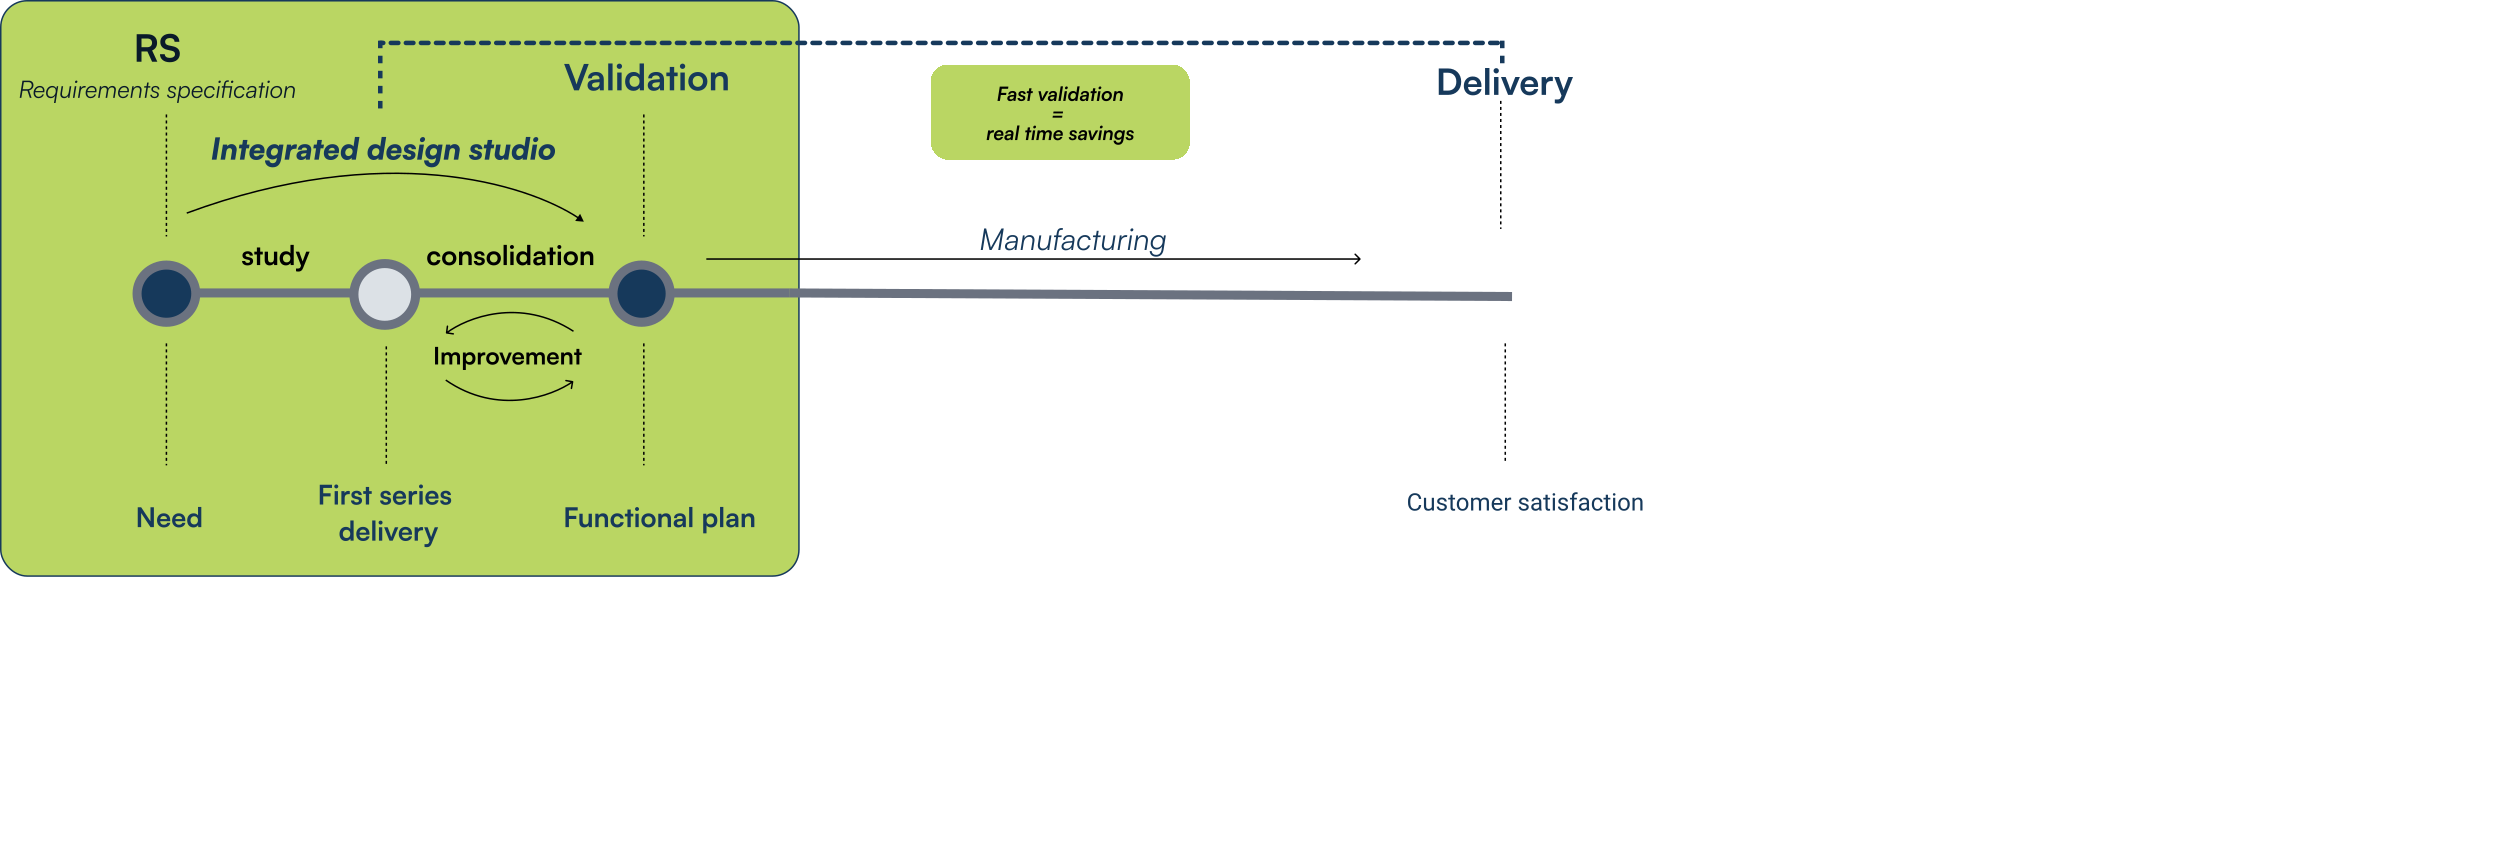<svg width="1660" height="561" viewBox="0 0 1660 561" fill="none" xmlns="http://www.w3.org/2000/svg">
<g filter="url(#filter0_d_1066_533)">
<rect x="164" y="16" width="1486" height="456" rx="10" fill="white"/>
</g>
<path d="M652.574 166H651.214L653.474 151.68H654.794L657.934 164.36L665.014 151.68H666.474L664.194 166H662.834L663.974 158.88C664.314 156.74 664.574 155.4 664.774 154.52L658.394 166H657.054L654.254 154.56C654.234 155.12 654.034 156.82 653.694 158.9L652.574 166ZM670.138 166.24C668.418 166.24 667.298 165.22 667.298 163.66C667.298 161.74 668.778 160.5 671.358 160.28L674.518 160.04L674.558 159.76C674.878 158.1 674.078 157.18 672.358 157.18C670.718 157.18 669.778 157.9 669.558 159.28H668.298C668.598 157.24 670.138 156.06 672.438 156.06C674.898 156.06 676.238 157.48 675.878 159.72L674.898 166H673.758L673.878 164.3C673.138 165.5 671.718 166.24 670.138 166.24ZM670.538 165.14C672.518 165.14 673.958 163.76 674.298 161.58L674.378 161.04L671.498 161.28C669.638 161.44 668.618 162.28 668.618 163.6C668.618 164.54 669.358 165.14 670.538 165.14ZM678.972 166H677.672L679.192 156.32H680.332L680.232 158.06C681.132 156.72 682.232 156.06 683.712 156.06C685.932 156.06 687.232 157.7 686.852 160.1L685.932 166H684.612L685.512 160.38C685.852 158.36 685.072 157.26 683.372 157.26C681.492 157.26 680.132 158.68 679.772 160.96L678.972 166ZM696.868 156.32H698.168L696.648 166H695.508L695.628 164.26C694.748 165.6 693.688 166.24 692.208 166.24C690.068 166.24 688.788 164.6 689.168 162.22L690.108 156.32H691.408L690.508 161.92C690.188 163.96 690.968 165.04 692.568 165.04C694.428 165.04 695.708 163.64 696.068 161.36L696.868 156.32ZM699.988 156.32H701.428L701.728 154.42C702.048 152.46 703.088 151.42 704.788 151.42C705.168 151.42 705.568 151.44 705.808 151.5L705.628 152.64C705.408 152.64 705.168 152.62 704.828 152.62C703.748 152.62 703.228 153.14 703.028 154.42L702.728 156.32H704.968L704.788 157.44H702.548L701.208 166H699.908L701.248 157.44H699.808L699.988 156.32ZM707.697 166.24C705.977 166.24 704.857 165.22 704.857 163.66C704.857 161.74 706.337 160.5 708.917 160.28L712.077 160.04L712.117 159.76C712.437 158.1 711.637 157.18 709.917 157.18C708.277 157.18 707.337 157.9 707.117 159.28H705.857C706.157 157.24 707.697 156.06 709.997 156.06C712.457 156.06 713.797 157.48 713.437 159.72L712.457 166H711.317L711.437 164.3C710.697 165.5 709.277 166.24 707.697 166.24ZM708.097 165.14C710.077 165.14 711.517 163.76 711.857 161.58L711.937 161.04L709.057 161.28C707.197 161.44 706.177 162.28 706.177 163.6C706.177 164.54 706.917 165.14 708.097 165.14ZM715.231 161.94C715.231 158.62 717.491 156.06 720.411 156.06C722.591 156.06 723.971 157.26 724.211 159.36H722.851C722.711 158.06 721.771 157.26 720.371 157.26C718.231 157.26 716.571 159.28 716.571 161.88C716.571 163.8 717.691 165.06 719.391 165.06C720.811 165.06 721.971 164.26 722.451 162.96H723.811C723.191 164.98 721.471 166.24 719.371 166.24C716.911 166.24 715.231 164.48 715.231 161.94ZM727.527 166H726.207L727.567 157.44H725.687L725.867 156.32H727.747L728.227 153.26H729.527L729.047 156.32H730.947L730.767 157.44H728.867L727.527 166ZM739.407 156.32H740.707L739.187 166H738.047L738.167 164.26C737.287 165.6 736.227 166.24 734.747 166.24C732.607 166.24 731.327 164.6 731.707 162.22L732.647 156.32H733.947L733.047 161.92C732.727 163.96 733.507 165.04 735.107 165.04C736.967 165.04 738.247 163.64 738.607 161.36L739.407 156.32ZM748.527 156.2L748.347 157.38H747.587C745.887 157.38 744.547 158.58 744.267 160.42L743.367 166H742.067L743.587 156.32H744.767L744.627 157.94C745.167 156.84 746.287 156.1 747.587 156.1C747.907 156.1 748.227 156.14 748.527 156.2ZM751.425 153.64C750.925 153.64 750.565 153.28 750.565 152.8C750.565 152.18 751.105 151.62 751.725 151.62C752.205 151.62 752.565 151.98 752.565 152.46C752.565 153.08 752.045 153.64 751.425 153.64ZM748.825 166L750.345 156.32H751.665L750.125 166H748.825ZM754.304 166H753.004L754.524 156.32H755.664L755.564 158.06C756.464 156.72 757.564 156.06 759.044 156.06C761.264 156.06 762.564 157.7 762.184 160.1L761.264 166H759.944L760.844 160.38C761.184 158.36 760.404 157.26 758.704 157.26C756.824 157.26 755.464 158.68 755.104 160.96L754.304 166ZM764.06 161.68C764.06 158.54 766.34 156.06 769.24 156.06C770.84 156.06 772.06 156.88 772.46 158.24L772.92 156.32H774.1L772.62 165.72C772.12 168.8 770.42 170.44 767.66 170.44C765.16 170.44 763.48 168.96 763.4 166.72H764.72C764.8 168.26 765.94 169.24 767.68 169.24C769.66 169.24 770.94 168.04 771.28 165.84L771.66 163.58C770.82 164.92 769.48 165.7 767.92 165.7C765.64 165.7 764.06 164.06 764.06 161.68ZM765.4 161.62C765.4 163.38 766.46 164.52 768.1 164.52C770.32 164.52 772.02 162.62 772.02 160.08C772.02 158.32 770.98 157.24 769.28 157.24C767.1 157.24 765.4 159.18 765.4 161.62Z" fill="#16395B"/>
<line x1="999.5" y1="228" x2="999.5" y2="307" stroke="black" stroke-dasharray="2 2"/>
<line x1="996.5" y1="67" x2="996.5" y2="152" stroke="black" stroke-dasharray="2 2"/>
<rect x="0.5" y="0.5" width="530" height="382" rx="17.5" fill="#BAD663" stroke="#16395B"/>
<path d="M903.354 172.354C903.549 172.158 903.549 171.842 903.354 171.646L900.172 168.464C899.976 168.269 899.66 168.269 899.464 168.464C899.269 168.66 899.269 168.976 899.464 169.172L902.293 172L899.464 174.828C899.269 175.024 899.269 175.34 899.464 175.536C899.66 175.731 899.976 175.731 900.172 175.536L903.354 172.354ZM469 172V172.5H903V172V171.5H469V172Z" fill="black"/>
<line x1="256.5" y1="230" x2="256.5" y2="309" stroke="black" stroke-dasharray="2 2"/>
<path d="M93.954 41H90.754V22.725H97.728C101.879 22.725 104.304 24.825 104.304 28.425C104.304 30.875 103.154 32.625 101.004 33.5L104.479 41H100.979L97.879 34.175H93.954V41ZM93.954 25.575V31.35H97.728C99.754 31.35 100.954 30.275 100.954 28.425C100.954 26.6 99.754 25.575 97.728 25.575H93.954ZM106.452 27.825C106.452 24.625 109.102 22.4 112.952 22.4C116.652 22.4 119.002 24.45 119.102 27.75H115.902C115.827 26.175 114.702 25.25 112.902 25.25C110.927 25.25 109.652 26.2 109.652 27.725C109.652 29.025 110.352 29.75 111.877 30.1L114.752 30.725C117.877 31.4 119.402 33 119.402 35.725C119.402 39.125 116.752 41.325 112.727 41.325C108.827 41.325 106.277 39.25 106.202 35.975H109.402C109.427 37.525 110.677 38.45 112.727 38.45C114.852 38.45 116.202 37.525 116.202 36C116.202 34.775 115.577 34.05 114.077 33.725L111.177 33.075C108.077 32.4 106.452 30.625 106.452 27.825Z" fill="#0A1A29"/>
<path d="M14.177 65H13.089L14.897 53.544H19.057C20.977 53.544 22.209 54.696 22.209 56.52C22.209 58.248 21.105 59.592 19.313 60.056L20.961 65H19.825L18.241 60.232H14.945L14.177 65ZM15.841 54.536L15.089 59.24H18.193C19.969 59.24 21.089 58.2 21.089 56.568C21.089 55.288 20.273 54.536 18.897 54.536H15.841ZM25.598 65.192C23.63 65.192 22.286 63.784 22.286 61.752C22.286 59.096 24.094 57.048 26.43 57.048C28.558 57.048 29.822 58.632 29.486 60.728L29.406 61.256H23.342C23.326 61.4 23.326 61.544 23.326 61.704C23.326 63.272 24.222 64.28 25.614 64.28C26.75 64.28 27.726 63.688 28.11 62.696H29.166C28.654 64.248 27.246 65.192 25.598 65.192ZM26.398 57.96C25.022 57.96 23.886 59 23.486 60.488H28.462C28.702 58.968 27.838 57.96 26.398 57.96ZM30.568 61.8C30.568 59.08 32.344 57.048 34.68 57.048C36.008 57.048 37.016 57.72 37.352 58.84L37.752 57.256H38.648L36.888 68.376H35.848L36.616 63.464C35.912 64.616 34.92 65.192 33.64 65.192C31.832 65.192 30.568 63.8 30.568 61.8ZM31.624 61.768C31.624 63.272 32.488 64.248 33.848 64.248C35.64 64.248 37.032 62.584 37.032 60.408C37.032 58.888 36.216 57.992 34.76 57.992C32.984 57.992 31.624 59.624 31.624 61.768ZM46.283 57.256H47.323L46.107 65H45.195L45.291 63.608C44.587 64.68 43.739 65.192 42.555 65.192C40.843 65.192 39.819 63.88 40.123 61.976L40.875 57.256H41.915L41.195 61.736C40.939 63.368 41.563 64.232 42.843 64.232C44.331 64.232 45.355 63.112 45.643 61.288L46.283 57.256ZM50.491 55.112C50.091 55.112 49.803 54.824 49.803 54.44C49.803 53.944 50.235 53.496 50.731 53.496C51.115 53.496 51.403 53.784 51.403 54.168C51.403 54.664 50.987 55.112 50.491 55.112ZM48.411 65L49.627 57.256H50.683L49.451 65H48.411ZM56.923 57.16L56.779 58.104H56.171C54.811 58.104 53.739 59.064 53.515 60.536L52.795 65H51.755L52.971 57.256H53.915L53.803 58.552C54.235 57.672 55.131 57.08 56.171 57.08C56.427 57.08 56.683 57.112 56.923 57.16ZM60.176 65.192C58.208 65.192 56.864 63.784 56.864 61.752C56.864 59.096 58.672 57.048 61.008 57.048C63.136 57.048 64.4 58.632 64.064 60.728L63.984 61.256H57.92C57.904 61.4 57.904 61.544 57.904 61.704C57.904 63.272 58.8 64.28 60.192 64.28C61.328 64.28 62.304 63.688 62.688 62.696H63.744C63.232 64.248 61.824 65.192 60.176 65.192ZM60.976 57.96C59.6 57.96 58.464 59 58.064 60.488H63.04C63.28 58.968 62.416 57.96 60.976 57.96ZM66.17 65H65.13L66.346 57.256H67.242L67.194 58.392C67.706 57.56 68.602 57.048 69.658 57.048C70.842 57.048 71.642 57.704 71.834 58.76C72.362 57.704 73.37 57.048 74.57 57.048C76.202 57.048 77.178 58.248 76.922 59.928L76.138 65H75.098L75.85 60.152C76.058 58.808 75.482 58.008 74.282 58.008C73.098 58.008 72.122 58.904 71.914 60.2L71.162 65H70.106L70.89 60.12C71.098 58.84 70.49 58.008 69.306 58.008C68.122 58.008 67.146 58.904 66.938 60.184L66.17 65ZM81.676 65.192C79.708 65.192 78.364 63.784 78.364 61.752C78.364 59.096 80.172 57.048 82.508 57.048C84.636 57.048 85.9 58.632 85.564 60.728L85.484 61.256H79.42C79.404 61.4 79.404 61.544 79.404 61.704C79.404 63.272 80.3 64.28 81.692 64.28C82.828 64.28 83.804 63.688 84.188 62.696H85.244C84.732 64.248 83.324 65.192 81.676 65.192ZM82.476 57.96C81.1 57.96 79.964 59 79.564 60.488H84.54C84.78 58.968 83.916 57.96 82.476 57.96ZM87.67 65H86.63L87.846 57.256H88.758L88.678 58.648C89.398 57.576 90.278 57.048 91.462 57.048C93.238 57.048 94.278 58.36 93.974 60.28L93.238 65H92.182L92.902 60.504C93.174 58.888 92.55 58.008 91.19 58.008C89.686 58.008 88.598 59.144 88.31 60.968L87.67 65ZM97.138 65H96.082L97.17 58.152H95.666L95.81 57.256H97.314L97.698 54.808H98.738L98.354 57.256H99.874L99.73 58.152H98.21L97.138 65ZM99.762 62.888H100.818C100.818 63.736 101.522 64.312 102.562 64.312C103.666 64.312 104.418 63.752 104.418 62.904C104.418 62.296 104.146 61.976 103.41 61.704L102.146 61.272C101.074 60.904 100.514 60.248 100.514 59.272C100.514 57.944 101.618 57.048 103.282 57.048C104.898 57.048 105.874 57.944 105.874 59.384H104.818C104.786 58.392 104.274 57.928 103.218 57.928C102.194 57.928 101.538 58.424 101.538 59.224C101.538 59.816 101.874 60.2 102.61 60.472L103.842 60.904C104.978 61.304 105.458 61.88 105.458 62.856C105.458 64.248 104.274 65.192 102.53 65.192C100.898 65.192 99.762 64.248 99.762 62.888ZM110.903 62.888H111.959C111.959 63.736 112.663 64.312 113.703 64.312C114.807 64.312 115.559 63.752 115.559 62.904C115.559 62.296 115.287 61.976 114.551 61.704L113.287 61.272C112.215 60.904 111.655 60.248 111.655 59.272C111.655 57.944 112.759 57.048 114.423 57.048C116.039 57.048 117.015 57.944 117.015 59.384H115.959C115.927 58.392 115.415 57.928 114.359 57.928C113.335 57.928 112.679 58.424 112.679 59.224C112.679 59.816 113.015 60.2 113.751 60.472L114.983 60.904C116.119 61.304 116.599 61.88 116.599 62.856C116.599 64.248 115.415 65.192 113.671 65.192C112.039 65.192 110.903 64.248 110.903 62.888ZM117.524 68.36L119.268 57.256H120.212L120.068 58.792C120.788 57.624 121.764 57.048 123.044 57.048C124.868 57.048 126.132 58.44 126.132 60.44C126.132 63.16 124.356 65.192 122.02 65.192C120.676 65.192 119.684 64.52 119.332 63.416L118.564 68.36H117.524ZM119.668 61.832C119.668 63.368 120.484 64.248 121.94 64.248C123.716 64.248 125.076 62.616 125.076 60.472C125.076 58.968 124.196 57.992 122.836 57.992C121.044 57.992 119.668 59.672 119.668 61.832ZM130.536 65.192C128.568 65.192 127.224 63.784 127.224 61.752C127.224 59.096 129.032 57.048 131.368 57.048C133.496 57.048 134.76 58.632 134.424 60.728L134.344 61.256H128.28C128.264 61.4 128.264 61.544 128.264 61.704C128.264 63.272 129.16 64.28 130.552 64.28C131.688 64.28 132.664 63.688 133.048 62.696H134.104C133.592 64.248 132.184 65.192 130.536 65.192ZM131.336 57.96C129.96 57.96 128.824 59 128.424 60.488H133.4C133.64 58.968 132.776 57.96 131.336 57.96ZM135.489 61.752C135.489 59.096 137.297 57.048 139.633 57.048C141.377 57.048 142.481 58.008 142.673 59.688H141.585C141.473 58.648 140.721 58.008 139.601 58.008C137.889 58.008 136.561 59.624 136.561 61.704C136.561 63.24 137.457 64.248 138.817 64.248C139.953 64.248 140.881 63.608 141.265 62.568H142.353C141.857 64.184 140.481 65.192 138.801 65.192C136.833 65.192 135.489 63.784 135.489 61.752ZM145.71 55.112C145.31 55.112 145.022 54.824 145.022 54.44C145.022 53.944 145.454 53.496 145.95 53.496C146.334 53.496 146.622 53.784 146.622 54.168C146.622 54.664 146.206 55.112 145.71 55.112ZM143.63 65L144.846 57.256H145.902L144.67 65H143.63ZM151.95 65L153.038 58.152H149.39L148.318 65H147.278L148.35 58.152H147.198L147.342 57.256H148.494L148.734 55.736C148.99 54.168 149.822 53.336 151.182 53.336C151.486 53.336 151.806 53.352 151.998 53.4L151.854 54.296H151.214C150.35 54.296 149.934 54.712 149.774 55.736L149.534 57.256H154.222L152.99 65H151.95ZM154.03 55.112C153.646 55.112 153.342 54.824 153.342 54.44C153.342 53.944 153.774 53.496 154.27 53.496C154.654 53.496 154.958 53.784 154.958 54.168C154.958 54.664 154.526 55.112 154.03 55.112ZM155.317 61.752C155.317 59.096 157.125 57.048 159.461 57.048C161.205 57.048 162.309 58.008 162.501 59.688H161.413C161.301 58.648 160.549 58.008 159.429 58.008C157.717 58.008 156.389 59.624 156.389 61.704C156.389 63.24 157.285 64.248 158.645 64.248C159.781 64.248 160.709 63.608 161.093 62.568H162.181C161.685 64.184 160.309 65.192 158.629 65.192C156.661 65.192 155.317 63.784 155.317 61.752ZM165.634 65.192C164.258 65.192 163.362 64.376 163.362 63.128C163.362 61.592 164.546 60.6 166.61 60.424L169.138 60.232L169.17 60.008C169.426 58.68 168.786 57.944 167.41 57.944C166.098 57.944 165.346 58.52 165.17 59.624H164.162C164.402 57.992 165.634 57.048 167.474 57.048C169.442 57.048 170.514 58.184 170.226 59.976L169.442 65H168.53L168.626 63.64C168.034 64.6 166.898 65.192 165.634 65.192ZM165.954 64.312C167.538 64.312 168.69 63.208 168.962 61.464L169.026 61.032L166.722 61.224C165.234 61.352 164.418 62.024 164.418 63.08C164.418 63.832 165.01 64.312 165.954 64.312ZM173.217 65H172.161L173.249 58.152H171.745L171.889 57.256H173.393L173.777 54.808H174.817L174.433 57.256H175.953L175.809 58.152H174.289L173.217 65ZM178.257 55.112C177.857 55.112 177.569 54.824 177.569 54.44C177.569 53.944 178.001 53.496 178.497 53.496C178.881 53.496 179.169 53.784 179.169 54.168C179.169 54.664 178.753 55.112 178.257 55.112ZM176.177 65L177.393 57.256H178.449L177.217 65H176.177ZM179.521 61.672C179.521 59.128 181.505 57.048 183.937 57.048C185.969 57.048 187.345 58.488 187.345 60.568C187.345 63.128 185.361 65.192 182.945 65.192C180.913 65.192 179.521 63.768 179.521 61.672ZM180.593 61.624C180.593 63.24 181.537 64.248 183.041 64.248C184.817 64.248 186.273 62.616 186.273 60.616C186.273 59 185.329 57.992 183.825 57.992C182.049 57.992 180.593 59.624 180.593 61.624ZM189.467 65H188.427L189.643 57.256H190.555L190.475 58.648C191.195 57.576 192.075 57.048 193.259 57.048C195.035 57.048 196.075 58.36 195.771 60.28L195.035 65H193.979L194.699 60.504C194.971 58.888 194.347 58.008 192.987 58.008C191.483 58.008 190.395 59.144 190.107 60.968L189.467 65Z" fill="#0A1A29"/>
<path d="M146.111 91.2L143.771 106H140.651L142.991 91.2H146.111ZM149.442 106H146.462L148.042 96H150.842L150.882 97.08C151.722 96.08 152.542 95.68 153.742 95.68C155.962 95.68 157.482 97.56 157.122 99.84L156.142 106H153.162L154.022 100.56C154.242 99.22 153.622 98.36 152.462 98.36C151.302 98.36 150.522 99.14 150.302 100.54L149.442 106ZM162.257 106H159.277L160.457 98.48H158.597L158.997 96H160.857L161.337 92.92H164.317L163.837 96H165.697L165.297 98.48H163.437L162.257 106ZM170.267 106.24C167.307 106.24 165.587 104.6 165.587 101.76C165.587 98.32 168.047 95.72 171.287 95.72C174.387 95.72 176.107 97.78 175.607 100.98L175.487 101.76L168.427 101.8C168.507 103.14 169.147 103.8 170.427 103.8C171.367 103.8 172.087 103.38 172.467 102.64H175.387C174.707 104.78 172.627 106.24 170.267 106.24ZM171.107 98.14C170.047 98.14 169.167 98.86 168.727 99.94H172.807C172.987 98.84 172.327 98.14 171.107 98.14ZM176.818 101.62C176.818 98.34 179.238 95.72 182.258 95.72C183.498 95.72 184.618 96.28 185.118 97.1L185.438 96H188.238L186.758 105.38C186.158 109.22 184.278 111.1 181.038 111.1C178.018 111.1 175.958 109.24 175.958 106.52H178.898C178.978 107.68 179.818 108.38 181.098 108.38C182.518 108.38 183.418 107.56 183.678 106L183.898 104.68C183.218 105.44 182.198 105.88 180.998 105.88C178.578 105.88 176.818 104.1 176.818 101.62ZM179.858 101.34C179.858 102.54 180.638 103.36 181.798 103.36C183.378 103.36 184.558 102.06 184.558 100.3C184.558 99.1 183.798 98.34 182.558 98.34C181.038 98.34 179.858 99.66 179.858 101.34ZM197.242 95.98L196.802 98.78H195.842C194.122 98.78 192.942 99.6 192.642 101.56L191.942 106H188.962L190.542 96H193.342L193.282 97.46C193.842 96.48 194.842 95.84 196.102 95.84C196.482 95.84 196.882 95.88 197.242 95.98ZM199.913 106.26C198.093 106.26 196.853 105.14 196.853 103.48C196.853 101.4 198.313 100.16 200.973 99.94L203.773 99.7L203.793 99.52C203.913 98.52 203.333 97.98 202.213 97.98C201.073 97.98 200.433 98.46 200.293 99.42H197.693C198.053 97.04 199.793 95.7 202.533 95.7C205.473 95.7 207.053 97.42 206.613 100.14L205.673 106H203.053L203.073 104.66C202.613 105.62 201.333 106.26 199.913 106.26ZM201.113 104.04C202.353 104.04 203.253 103.34 203.413 102.22L203.493 101.68L201.893 101.82C200.413 101.94 199.873 102.36 199.873 103.12C199.873 103.7 200.313 104.04 201.113 104.04ZM211.69 106H208.71L209.89 98.48H208.03L208.43 96H210.29L210.77 92.92H213.75L213.27 96H215.13L214.73 98.48H212.87L211.69 106ZM219.701 106.24C216.741 106.24 215.021 104.6 215.021 101.76C215.021 98.32 217.481 95.72 220.721 95.72C223.821 95.72 225.541 97.78 225.041 100.98L224.921 101.76L217.861 101.8C217.941 103.14 218.581 103.8 219.861 103.8C220.801 103.8 221.521 103.38 221.901 102.64H224.821C224.141 104.78 222.061 106.24 219.701 106.24ZM220.541 98.14C219.481 98.14 218.601 98.86 218.161 99.94H222.241C222.421 98.84 221.761 98.14 220.541 98.14ZM230.372 106.24C228.012 106.24 226.272 104.36 226.272 101.64C226.272 98.12 228.492 95.72 231.492 95.72C232.872 95.72 234.192 96.38 234.732 97.28L235.692 90.92H238.672L236.292 106H233.492L233.512 104.74C232.792 105.68 231.752 106.24 230.372 106.24ZM231.332 103.62C232.872 103.62 234.132 102.26 234.132 100.52C234.132 99.22 233.332 98.34 232.052 98.34C230.512 98.34 229.252 99.7 229.252 101.44C229.252 102.74 230.052 103.62 231.332 103.62ZM248.126 106.24C245.766 106.24 244.026 104.36 244.026 101.64C244.026 98.12 246.246 95.72 249.246 95.72C250.626 95.72 251.946 96.38 252.486 97.28L253.446 90.92H256.426L254.046 106H251.246L251.266 104.74C250.546 105.68 249.506 106.24 248.126 106.24ZM249.086 103.62C250.626 103.62 251.886 102.26 251.886 100.52C251.886 99.22 251.086 98.34 249.806 98.34C248.266 98.34 247.006 99.7 247.006 101.44C247.006 102.74 247.806 103.62 249.086 103.62ZM261.224 106.24C258.264 106.24 256.544 104.6 256.544 101.76C256.544 98.32 259.004 95.72 262.244 95.72C265.344 95.72 267.064 97.78 266.564 100.98L266.444 101.76L259.384 101.8C259.464 103.14 260.104 103.8 261.384 103.8C262.324 103.8 263.044 103.38 263.424 102.64H266.344C265.664 104.78 263.584 106.24 261.224 106.24ZM262.064 98.14C261.004 98.14 260.124 98.86 259.684 99.94H263.764C263.944 98.84 263.284 98.14 262.064 98.14ZM267.295 102.84H270.135C270.175 103.6 270.695 104.02 271.595 104.02C272.455 104.02 273.035 103.66 273.035 103.12C273.035 102.68 272.835 102.48 272.235 102.3L270.475 101.74C269.095 101.3 268.235 100.46 268.235 99.1C268.235 97 269.835 95.72 272.475 95.72C274.695 95.72 276.235 97.1 276.235 99.06H273.395C273.395 98.36 272.935 97.9 272.215 97.9C271.455 97.9 271.055 98.2 271.055 98.76C271.055 99.18 271.375 99.5 272.035 99.72L273.755 100.28C275.195 100.74 275.895 101.56 275.895 102.76C275.895 104.94 274.215 106.22 271.375 106.22C268.895 106.22 267.295 104.9 267.295 102.84ZM280.25 94.4C279.41 94.4 278.81 93.78 278.81 92.96C278.81 91.92 279.75 90.98 280.81 90.98C281.65 90.98 282.25 91.6 282.25 92.42C282.25 93.44 281.29 94.4 280.25 94.4ZM276.95 106L278.53 96H281.51L279.93 106H276.95ZM282.443 101.62C282.443 98.34 284.863 95.72 287.883 95.72C289.123 95.72 290.243 96.28 290.743 97.1L291.063 96H293.863L292.383 105.38C291.783 109.22 289.903 111.1 286.663 111.1C283.643 111.1 281.583 109.24 281.583 106.52H284.523C284.603 107.68 285.443 108.38 286.723 108.38C288.143 108.38 289.043 107.56 289.303 106L289.523 104.68C288.843 105.44 287.823 105.88 286.623 105.88C284.203 105.88 282.443 104.1 282.443 101.62ZM285.483 101.34C285.483 102.54 286.263 103.36 287.423 103.36C289.003 103.36 290.183 102.06 290.183 100.3C290.183 99.1 289.423 98.34 288.183 98.34C286.663 98.34 285.483 99.66 285.483 101.34ZM297.567 106H294.587L296.167 96H298.967L299.007 97.08C299.847 96.08 300.667 95.68 301.867 95.68C304.087 95.68 305.607 97.56 305.247 99.84L304.267 106H301.287L302.147 100.56C302.367 99.22 301.747 98.36 300.587 98.36C299.427 98.36 298.647 99.14 298.427 100.54L297.567 106ZM311.397 102.84H314.237C314.277 103.6 314.797 104.02 315.697 104.02C316.557 104.02 317.137 103.66 317.137 103.12C317.137 102.68 316.937 102.48 316.337 102.3L314.577 101.74C313.197 101.3 312.337 100.46 312.337 99.1C312.337 97 313.937 95.72 316.577 95.72C318.797 95.72 320.337 97.1 320.337 99.06H317.497C317.497 98.36 317.037 97.9 316.317 97.9C315.557 97.9 315.157 98.2 315.157 98.76C315.157 99.18 315.477 99.5 316.137 99.72L317.857 100.28C319.297 100.74 319.997 101.56 319.997 102.76C319.997 104.94 318.317 106.22 315.477 106.22C312.997 106.22 311.397 104.9 311.397 102.84ZM324.776 106H321.796L322.976 98.48H321.116L321.516 96H323.376L323.856 92.92H326.836L326.356 96H328.216L327.816 98.48H325.956L324.776 106ZM336.065 96H339.045L337.465 106H334.665L334.625 104.92C333.785 105.86 332.985 106.26 331.785 106.26C329.565 106.26 328.145 104.38 328.505 102.1L329.485 96H332.465L331.605 101.38C331.385 102.72 332.005 103.58 333.065 103.58C334.225 103.58 334.985 102.86 335.205 101.46L336.065 96ZM343.907 106.24C341.547 106.24 339.807 104.36 339.807 101.64C339.807 98.12 342.027 95.72 345.027 95.72C346.407 95.72 347.727 96.38 348.267 97.28L349.227 90.92H352.207L349.827 106H347.027L347.047 104.74C346.327 105.68 345.287 106.24 343.907 106.24ZM344.867 103.62C346.407 103.62 347.667 102.26 347.667 100.52C347.667 99.22 346.867 98.34 345.587 98.34C344.047 98.34 342.787 99.7 342.787 101.44C342.787 102.74 343.587 103.62 344.867 103.62ZM355.426 94.4C354.586 94.4 353.986 93.78 353.986 92.96C353.986 91.92 354.926 90.98 355.986 90.98C356.826 90.98 357.426 91.6 357.426 92.42C357.426 93.44 356.466 94.4 355.426 94.4ZM352.126 106L353.706 96H356.686L355.106 106H352.126ZM357.599 101.7C357.599 98.34 360.219 95.72 363.579 95.72C366.559 95.72 368.559 97.54 368.559 100.26C368.559 103.62 365.939 106.24 362.579 106.24C359.599 106.24 357.599 104.42 357.599 101.7ZM360.639 101.44C360.639 102.74 361.439 103.62 362.719 103.62C364.259 103.62 365.519 102.26 365.519 100.52C365.519 99.22 364.719 98.34 363.439 98.34C361.899 98.34 360.639 99.7 360.639 101.44Z" fill="#16395B"/>
<path d="M160.73 173.3H162.818C162.836 174.074 163.412 174.56 164.42 174.56C165.446 174.56 166.004 174.146 166.004 173.498C166.004 173.048 165.77 172.724 164.978 172.544L163.376 172.166C161.774 171.806 161 171.05 161 169.628C161 167.882 162.476 166.838 164.528 166.838C166.526 166.838 167.876 167.99 167.894 169.718H165.806C165.788 168.962 165.284 168.476 164.438 168.476C163.574 168.476 163.07 168.872 163.07 169.538C163.07 170.042 163.466 170.366 164.222 170.546L165.824 170.924C167.318 171.266 168.074 171.95 168.074 173.318C168.074 175.118 166.544 176.234 164.348 176.234C162.134 176.234 160.73 175.046 160.73 173.3ZM172.77 176H170.574V168.944H168.864V167.108H170.574V164.336H172.77V167.108H174.498V168.944H172.77V176ZM181.893 167.108H184.089V176H182.055L181.893 174.812C181.353 175.658 180.201 176.234 179.013 176.234C176.961 176.234 175.755 174.848 175.755 172.67V167.108H177.951V171.896C177.951 173.588 178.617 174.272 179.841 174.272C181.227 174.272 181.893 173.462 181.893 171.77V167.108ZM189.836 176.234C187.262 176.234 185.66 174.344 185.66 171.59C185.66 168.818 187.28 166.838 189.962 166.838C191.204 166.838 192.302 167.36 192.86 168.242V162.608H195.038V176H193.022L192.878 174.614C192.338 175.64 191.186 176.234 189.836 176.234ZM190.322 174.218C191.852 174.218 192.842 173.12 192.842 171.518C192.842 169.916 191.852 168.8 190.322 168.8C188.792 168.8 187.856 169.934 187.856 171.518C187.856 173.102 188.792 174.218 190.322 174.218ZM196.552 180.122V178.286H197.866C198.73 178.286 199.27 178.088 199.648 177.044L199.9 176.378L196.318 167.108H198.64L200.926 173.588L203.338 167.108H205.606L201.25 177.98C200.584 179.636 199.648 180.32 198.19 180.32C197.578 180.32 197.038 180.248 196.552 180.122Z" fill="black"/>
<path d="M283.643 171.536C283.643 168.782 285.461 166.838 288.089 166.838C290.519 166.838 292.175 168.188 292.409 170.33H290.213C289.961 169.322 289.223 168.8 288.179 168.8C286.775 168.8 285.839 169.862 285.839 171.536C285.839 173.21 286.703 174.254 288.107 174.254C289.205 174.254 289.979 173.714 290.213 172.742H292.427C292.157 174.812 290.429 176.234 288.107 176.234C285.407 176.234 283.643 174.362 283.643 171.536ZM293.54 171.536C293.54 168.764 295.538 166.856 298.292 166.856C301.046 166.856 303.044 168.764 303.044 171.536C303.044 174.308 301.046 176.216 298.292 176.216C295.538 176.216 293.54 174.308 293.54 171.536ZM295.736 171.536C295.736 173.156 296.78 174.254 298.292 174.254C299.804 174.254 300.848 173.156 300.848 171.536C300.848 169.916 299.804 168.818 298.292 168.818C296.78 168.818 295.736 169.916 295.736 171.536ZM306.98 176H304.784V167.108H306.818L306.998 168.26C307.556 167.36 308.636 166.838 309.842 166.838C312.074 166.838 313.226 168.224 313.226 170.528V176H311.03V171.05C311.03 169.556 310.292 168.836 309.158 168.836C307.808 168.836 306.98 169.772 306.98 171.212V176ZM314.595 173.3H316.683C316.701 174.074 317.277 174.56 318.285 174.56C319.311 174.56 319.869 174.146 319.869 173.498C319.869 173.048 319.635 172.724 318.843 172.544L317.241 172.166C315.639 171.806 314.865 171.05 314.865 169.628C314.865 167.882 316.341 166.838 318.393 166.838C320.391 166.838 321.741 167.99 321.759 169.718H319.671C319.653 168.962 319.149 168.476 318.303 168.476C317.439 168.476 316.935 168.872 316.935 169.538C316.935 170.042 317.331 170.366 318.087 170.546L319.689 170.924C321.183 171.266 321.939 171.95 321.939 173.318C321.939 175.118 320.409 176.234 318.213 176.234C315.999 176.234 314.595 175.046 314.595 173.3ZM323.089 171.536C323.089 168.764 325.087 166.856 327.841 166.856C330.595 166.856 332.593 168.764 332.593 171.536C332.593 174.308 330.595 176.216 327.841 176.216C325.087 176.216 323.089 174.308 323.089 171.536ZM325.285 171.536C325.285 173.156 326.329 174.254 327.841 174.254C329.353 174.254 330.397 173.156 330.397 171.536C330.397 169.916 329.353 168.818 327.841 168.818C326.329 168.818 325.285 169.916 325.285 171.536ZM336.547 176H334.369V162.608H336.547V176ZM339.949 165.326C339.193 165.326 338.599 164.732 338.599 163.994C338.599 163.256 339.193 162.68 339.949 162.68C340.669 162.68 341.263 163.256 341.263 163.994C341.263 164.732 340.669 165.326 339.949 165.326ZM338.851 176V167.108H341.047V176H338.851ZM346.97 176.234C344.396 176.234 342.794 174.344 342.794 171.59C342.794 168.818 344.414 166.838 347.096 166.838C348.338 166.838 349.436 167.36 349.994 168.242V162.608H352.172V176H350.156L350.012 174.614C349.472 175.64 348.32 176.234 346.97 176.234ZM347.456 174.218C348.986 174.218 349.976 173.12 349.976 171.518C349.976 169.916 348.986 168.8 347.456 168.8C345.926 168.8 344.99 169.934 344.99 171.518C344.99 173.102 345.926 174.218 347.456 174.218ZM357.106 176.234C355.216 176.234 354.064 175.136 354.064 173.462C354.064 171.824 355.252 170.798 357.358 170.636L360.022 170.438V170.24C360.022 169.034 359.302 168.548 358.186 168.548C356.89 168.548 356.17 169.088 356.17 170.024H354.298C354.298 168.098 355.882 166.838 358.294 166.838C360.688 166.838 362.164 168.134 362.164 170.6V176H360.238L360.076 174.686C359.698 175.604 358.492 176.234 357.106 176.234ZM357.826 174.578C359.176 174.578 360.04 173.768 360.04 172.4V171.932L358.186 172.076C356.818 172.202 356.296 172.652 356.296 173.372C356.296 174.182 356.836 174.578 357.826 174.578ZM367.222 176H365.026V168.944H363.316V167.108H365.026V164.336H367.222V167.108H368.95V168.944H367.222V176ZM371.414 165.326C370.658 165.326 370.064 164.732 370.064 163.994C370.064 163.256 370.658 162.68 371.414 162.68C372.134 162.68 372.728 163.256 372.728 163.994C372.728 164.732 372.134 165.326 371.414 165.326ZM370.316 176V167.108H372.512V176H370.316ZM374.258 171.536C374.258 168.764 376.256 166.856 379.01 166.856C381.764 166.856 383.762 168.764 383.762 171.536C383.762 174.308 381.764 176.216 379.01 176.216C376.256 176.216 374.258 174.308 374.258 171.536ZM376.454 171.536C376.454 173.156 377.498 174.254 379.01 174.254C380.522 174.254 381.566 173.156 381.566 171.536C381.566 169.916 380.522 168.818 379.01 168.818C377.498 168.818 376.454 169.916 376.454 171.536ZM387.699 176H385.503V167.108H387.537L387.717 168.26C388.275 167.36 389.355 166.838 390.561 166.838C392.793 166.838 393.945 168.224 393.945 170.528V176H391.749V171.05C391.749 169.556 391.011 168.836 389.877 168.836C388.527 168.836 387.699 169.772 387.699 171.212V176Z" fill="black"/>
<path d="M381.216 60L374.592 42.456H377.856L381.696 52.56C382.08 53.616 382.416 54.648 382.8 56.064C383.232 54.528 383.592 53.448 383.928 52.56L387.72 42.456H390.912L384.384 60H381.216ZM394.181 60.312C391.661 60.312 390.125 58.848 390.125 56.616C390.125 54.432 391.709 53.064 394.517 52.848L398.069 52.584V52.32C398.069 50.712 397.109 50.064 395.621 50.064C393.893 50.064 392.933 50.784 392.933 52.032H390.437C390.437 49.464 392.549 47.784 395.765 47.784C398.957 47.784 400.925 49.512 400.925 52.8V60H398.357L398.141 58.248C397.637 59.472 396.029 60.312 394.181 60.312ZM395.141 58.104C396.941 58.104 398.093 57.024 398.093 55.2V54.576L395.621 54.768C393.797 54.936 393.101 55.536 393.101 56.496C393.101 57.576 393.821 58.104 395.141 58.104ZM406.753 60H403.849V42.144H406.753V60ZM411.289 45.768C410.281 45.768 409.489 44.976 409.489 43.992C409.489 43.008 410.281 42.24 411.289 42.24C412.249 42.24 413.041 43.008 413.041 43.992C413.041 44.976 412.249 45.768 411.289 45.768ZM409.825 60V48.144H412.753V60H409.825ZM420.65 60.312C417.218 60.312 415.082 57.792 415.082 54.12C415.082 50.424 417.242 47.784 420.818 47.784C422.474 47.784 423.938 48.48 424.682 49.656V42.144H427.586V60H424.898L424.706 58.152C423.986 59.52 422.45 60.312 420.65 60.312ZM421.298 57.624C423.338 57.624 424.658 56.16 424.658 54.024C424.658 51.888 423.338 50.4 421.298 50.4C419.258 50.4 418.01 51.912 418.01 54.024C418.01 56.136 419.258 57.624 421.298 57.624ZM434.165 60.312C431.645 60.312 430.109 58.848 430.109 56.616C430.109 54.432 431.693 53.064 434.501 52.848L438.053 52.584V52.32C438.053 50.712 437.093 50.064 435.605 50.064C433.877 50.064 432.917 50.784 432.917 52.032H430.421C430.421 49.464 432.533 47.784 435.749 47.784C438.941 47.784 440.909 49.512 440.909 52.8V60H438.341L438.125 58.248C437.621 59.472 436.013 60.312 434.165 60.312ZM435.125 58.104C436.925 58.104 438.077 57.024 438.077 55.2V54.576L435.605 54.768C433.781 54.936 433.085 55.536 433.085 56.496C433.085 57.576 433.805 58.104 435.125 58.104ZM447.653 60H444.725V50.592H442.445V48.144H444.725V44.448H447.653V48.144H449.957V50.592H447.653V60ZM453.242 45.768C452.234 45.768 451.442 44.976 451.442 43.992C451.442 43.008 452.234 42.24 453.242 42.24C454.202 42.24 454.994 43.008 454.994 43.992C454.994 44.976 454.202 45.768 453.242 45.768ZM451.778 60V48.144H454.706V60H451.778ZM457.035 54.048C457.035 50.352 459.699 47.808 463.371 47.808C467.043 47.808 469.707 50.352 469.707 54.048C469.707 57.744 467.043 60.288 463.371 60.288C459.699 60.288 457.035 57.744 457.035 54.048ZM459.963 54.048C459.963 56.208 461.355 57.672 463.371 57.672C465.387 57.672 466.779 56.208 466.779 54.048C466.779 51.888 465.387 50.424 463.371 50.424C461.355 50.424 459.963 51.888 459.963 54.048ZM474.956 60H472.028V48.144H474.74L474.98 49.68C475.724 48.48 477.164 47.784 478.772 47.784C481.748 47.784 483.284 49.632 483.284 52.704V60H480.356V53.4C480.356 51.408 479.372 50.448 477.86 50.448C476.06 50.448 474.956 51.696 474.956 53.616V60Z" fill="#16395B"/>
<path d="M961.647 63H955.335V45.456H961.479C966.663 45.456 970.239 49.032 970.239 54.264C970.239 59.424 966.735 63 961.647 63ZM961.191 48.288H958.407V60.168H961.359C964.863 60.168 966.999 57.912 966.999 54.264C966.999 50.544 964.815 48.288 961.191 48.288ZM977.972 63.312C974.444 63.312 971.972 60.744 971.972 57.072C971.972 53.352 974.396 50.784 977.876 50.784C981.428 50.784 983.684 53.16 983.684 56.856V57.744L974.756 57.768C974.972 59.856 976.076 60.912 978.02 60.912C979.628 60.912 980.684 60.288 981.02 59.16H983.732C983.228 61.752 981.068 63.312 977.972 63.312ZM977.9 53.184C976.172 53.184 975.116 54.12 974.828 55.896H980.78C980.78 54.264 979.652 53.184 977.9 53.184ZM988.98 63H986.076V45.144H988.98V63ZM993.515 48.768C992.507 48.768 991.715 47.976 991.715 46.992C991.715 46.008 992.507 45.24 993.515 45.24C994.475 45.24 995.267 46.008 995.267 46.992C995.267 47.976 994.475 48.768 993.515 48.768ZM992.051 63V51.144H994.979V63H992.051ZM1001.36 63L996.66 51.144H999.78L1001.84 56.592C1002.35 58.008 1002.76 59.232 1002.9 59.88C1003.07 59.136 1003.5 57.888 1004 56.592L1006.16 51.144H1009.19L1004.24 63H1001.36ZM1015.59 63.312C1012.06 63.312 1009.59 60.744 1009.59 57.072C1009.59 53.352 1012.01 50.784 1015.49 50.784C1019.05 50.784 1021.3 53.16 1021.3 56.856V57.744L1012.37 57.768C1012.59 59.856 1013.69 60.912 1015.64 60.912C1017.25 60.912 1018.3 60.288 1018.64 59.16H1021.35C1020.85 61.752 1018.69 63.312 1015.59 63.312ZM1015.52 53.184C1013.79 53.184 1012.73 54.12 1012.45 55.896H1018.4C1018.4 54.264 1017.27 53.184 1015.52 53.184ZM1031.08 51.096V53.808H1030C1027.89 53.808 1026.57 54.936 1026.57 57.24V63H1023.64V51.168H1026.4L1026.57 52.896C1027.08 51.72 1028.2 50.928 1029.79 50.928C1030.2 50.928 1030.6 50.976 1031.08 51.096ZM1032.39 68.496V66.048H1034.14C1035.29 66.048 1036.01 65.784 1036.51 64.392L1036.85 63.504L1032.07 51.144H1035.17L1038.22 59.784L1041.43 51.144H1044.46L1038.65 65.64C1037.76 67.848 1036.51 68.76 1034.57 68.76C1033.75 68.76 1033.03 68.664 1032.39 68.496Z" fill="#16395B"/>
<path d="M93.726 350H91.458V336.842H93.744L99.918 346.166V336.842H102.186V350H99.918L93.726 340.676V350ZM108.753 350.234C106.107 350.234 104.253 348.308 104.253 345.554C104.253 342.764 106.071 340.838 108.681 340.838C111.345 340.838 113.037 342.62 113.037 345.392V346.058L106.341 346.076C106.503 347.642 107.331 348.434 108.789 348.434C109.995 348.434 110.787 347.966 111.039 347.12H113.073C112.695 349.064 111.075 350.234 108.753 350.234ZM108.699 342.638C107.403 342.638 106.611 343.34 106.395 344.672H110.859C110.859 343.448 110.013 342.638 108.699 342.638ZM118.772 350.234C116.126 350.234 114.272 348.308 114.272 345.554C114.272 342.764 116.09 340.838 118.7 340.838C121.364 340.838 123.056 342.62 123.056 345.392V346.058L116.36 346.076C116.522 347.642 117.35 348.434 118.808 348.434C120.014 348.434 120.806 347.966 121.058 347.12H123.092C122.714 349.064 121.094 350.234 118.772 350.234ZM118.718 342.638C117.422 342.638 116.63 343.34 116.414 344.672H120.878C120.878 343.448 120.032 342.638 118.718 342.638ZM128.468 350.234C125.894 350.234 124.292 348.344 124.292 345.59C124.292 342.818 125.912 340.838 128.594 340.838C129.836 340.838 130.934 341.36 131.492 342.242V336.608H133.67V350H131.654L131.51 348.614C130.97 349.64 129.818 350.234 128.468 350.234ZM128.954 348.218C130.484 348.218 131.474 347.12 131.474 345.518C131.474 343.916 130.484 342.8 128.954 342.8C127.424 342.8 126.488 343.934 126.488 345.518C126.488 347.102 127.424 348.218 128.954 348.218Z" fill="#16395B"/>
<path d="M219.518 329.618H214.622V335H212.318V321.842H220.454V323.966H214.622V327.548H219.518V329.618ZM223.305 324.326C222.549 324.326 221.955 323.732 221.955 322.994C221.955 322.256 222.549 321.68 223.305 321.68C224.025 321.68 224.619 322.256 224.619 322.994C224.619 323.732 224.025 324.326 223.305 324.326ZM222.207 335V326.108H224.403V335H222.207ZM232.252 326.072V328.106H231.442C229.858 328.106 228.868 328.952 228.868 330.68V335H226.672V326.126H228.742L228.868 327.422C229.246 326.54 230.092 325.946 231.28 325.946C231.586 325.946 231.892 325.982 232.252 326.072ZM233.054 332.3H235.142C235.16 333.074 235.736 333.56 236.744 333.56C237.77 333.56 238.328 333.146 238.328 332.498C238.328 332.048 238.094 331.724 237.302 331.544L235.7 331.166C234.098 330.806 233.324 330.05 233.324 328.628C233.324 326.882 234.8 325.838 236.852 325.838C238.85 325.838 240.2 326.99 240.218 328.718H238.13C238.112 327.962 237.608 327.476 236.762 327.476C235.898 327.476 235.394 327.872 235.394 328.538C235.394 329.042 235.79 329.366 236.546 329.546L238.148 329.924C239.642 330.266 240.398 330.95 240.398 332.318C240.398 334.118 238.868 335.234 236.672 335.234C234.458 335.234 233.054 334.046 233.054 332.3ZM245.095 335H242.899V327.944H241.189V326.108H242.899V323.336H245.095V326.108H246.823V327.944H245.095V335ZM252.355 332.3H254.443C254.461 333.074 255.037 333.56 256.045 333.56C257.071 333.56 257.629 333.146 257.629 332.498C257.629 332.048 257.395 331.724 256.603 331.544L255.001 331.166C253.399 330.806 252.625 330.05 252.625 328.628C252.625 326.882 254.101 325.838 256.153 325.838C258.151 325.838 259.501 326.99 259.519 328.718H257.431C257.413 327.962 256.909 327.476 256.063 327.476C255.199 327.476 254.695 327.872 254.695 328.538C254.695 329.042 255.091 329.366 255.847 329.546L257.449 329.924C258.943 330.266 259.699 330.95 259.699 332.318C259.699 334.118 258.169 335.234 255.973 335.234C253.759 335.234 252.355 334.046 252.355 332.3ZM265.349 335.234C262.703 335.234 260.849 333.308 260.849 330.554C260.849 327.764 262.667 325.838 265.277 325.838C267.941 325.838 269.633 327.62 269.633 330.392V331.058L262.937 331.076C263.099 332.642 263.927 333.434 265.385 333.434C266.591 333.434 267.383 332.966 267.635 332.12H269.669C269.291 334.064 267.671 335.234 265.349 335.234ZM265.295 327.638C263.999 327.638 263.207 328.34 262.991 329.672H267.455C267.455 328.448 266.609 327.638 265.295 327.638ZM276.971 326.072V328.106H276.161C274.577 328.106 273.587 328.952 273.587 330.68V335H271.391V326.126H273.461L273.587 327.422C273.965 326.54 274.811 325.946 275.999 325.946C276.305 325.946 276.611 325.982 276.971 326.072ZM279.555 324.326C278.799 324.326 278.205 323.732 278.205 322.994C278.205 322.256 278.799 321.68 279.555 321.68C280.275 321.68 280.869 322.256 280.869 322.994C280.869 323.732 280.275 324.326 279.555 324.326ZM278.457 335V326.108H280.653V335H278.457ZM286.9 335.234C284.254 335.234 282.4 333.308 282.4 330.554C282.4 327.764 284.218 325.838 286.828 325.838C289.492 325.838 291.184 327.62 291.184 330.392V331.058L284.488 331.076C284.65 332.642 285.478 333.434 286.936 333.434C288.142 333.434 288.934 332.966 289.186 332.12H291.22C290.842 334.064 289.222 335.234 286.9 335.234ZM286.846 327.638C285.55 327.638 284.758 328.34 284.542 329.672H289.006C289.006 328.448 288.16 327.638 286.846 327.638ZM292.258 332.3H294.346C294.364 333.074 294.94 333.56 295.948 333.56C296.974 333.56 297.532 333.146 297.532 332.498C297.532 332.048 297.298 331.724 296.506 331.544L294.904 331.166C293.302 330.806 292.528 330.05 292.528 328.628C292.528 326.882 294.004 325.838 296.056 325.838C298.054 325.838 299.404 326.99 299.422 328.718H297.334C297.316 327.962 296.812 327.476 295.966 327.476C295.102 327.476 294.598 327.872 294.598 328.538C294.598 329.042 294.994 329.366 295.75 329.546L297.352 329.924C298.846 330.266 299.602 330.95 299.602 332.318C299.602 334.118 298.072 335.234 295.876 335.234C293.662 335.234 292.258 334.046 292.258 332.3ZM229.597 359.234C227.023 359.234 225.421 357.344 225.421 354.59C225.421 351.818 227.041 349.838 229.723 349.838C230.965 349.838 232.063 350.36 232.621 351.242V345.608H234.799V359H232.783L232.639 357.614C232.099 358.64 230.947 359.234 229.597 359.234ZM230.083 357.218C231.613 357.218 232.603 356.12 232.603 354.518C232.603 352.916 231.613 351.8 230.083 351.8C228.553 351.8 227.617 352.934 227.617 354.518C227.617 356.102 228.553 357.218 230.083 357.218ZM241.065 359.234C238.419 359.234 236.565 357.308 236.565 354.554C236.565 351.764 238.383 349.838 240.993 349.838C243.657 349.838 245.349 351.62 245.349 354.392V355.058L238.653 355.076C238.815 356.642 239.643 357.434 241.101 357.434C242.307 357.434 243.099 356.966 243.351 356.12H245.385C245.007 358.064 243.387 359.234 241.065 359.234ZM241.011 351.638C239.715 351.638 238.923 352.34 238.707 353.672H243.171C243.171 352.448 242.325 351.638 241.011 351.638ZM249.321 359H247.143V345.608H249.321V359ZM252.722 348.326C251.966 348.326 251.372 347.732 251.372 346.994C251.372 346.256 251.966 345.68 252.722 345.68C253.442 345.68 254.036 346.256 254.036 346.994C254.036 347.732 253.442 348.326 252.722 348.326ZM251.624 359V350.108H253.82V359H251.624ZM258.609 359L255.081 350.108H257.421L258.969 354.194C259.347 355.256 259.653 356.174 259.761 356.66C259.887 356.102 260.211 355.166 260.589 354.194L262.209 350.108H264.477L260.769 359H258.609ZM269.278 359.234C266.632 359.234 264.778 357.308 264.778 354.554C264.778 351.764 266.596 349.838 269.206 349.838C271.87 349.838 273.562 351.62 273.562 354.392V355.058L266.866 355.076C267.028 356.642 267.856 357.434 269.314 357.434C270.52 357.434 271.312 356.966 271.564 356.12H273.598C273.22 358.064 271.6 359.234 269.278 359.234ZM269.224 351.638C267.928 351.638 267.136 352.34 266.92 353.672H271.384C271.384 352.448 270.538 351.638 269.224 351.638ZM280.9 350.072V352.106H280.09C278.506 352.106 277.516 352.952 277.516 354.68V359H275.32V350.126H277.39L277.516 351.422C277.894 350.54 278.74 349.946 279.928 349.946C280.234 349.946 280.54 349.982 280.9 350.072ZM281.876 363.122V361.286H283.19C284.054 361.286 284.594 361.088 284.972 360.044L285.224 359.378L281.642 350.108H283.964L286.25 356.588L288.662 350.108H290.93L286.574 360.98C285.908 362.636 284.972 363.32 283.514 363.32C282.902 363.32 282.362 363.248 281.876 363.122Z" fill="#16395B"/>
<path d="M382.658 344.618H377.762V350H375.458V336.842H383.594V338.966H377.762V342.548H382.658V344.618ZM390.832 341.108H393.028V350H390.994L390.832 348.812C390.292 349.658 389.14 350.234 387.952 350.234C385.9 350.234 384.694 348.848 384.694 346.67V341.108H386.89V345.896C386.89 347.588 387.556 348.272 388.78 348.272C390.166 348.272 390.832 347.462 390.832 345.77V341.108ZM397.492 350H395.296V341.108H397.33L397.51 342.26C398.068 341.36 399.148 340.838 400.354 340.838C402.586 340.838 403.738 342.224 403.738 344.528V350H401.542V345.05C401.542 343.556 400.804 342.836 399.67 342.836C398.32 342.836 397.492 343.772 397.492 345.212V350ZM405.374 345.536C405.374 342.782 407.192 340.838 409.82 340.838C412.25 340.838 413.906 342.188 414.14 344.33H411.944C411.692 343.322 410.954 342.8 409.91 342.8C408.506 342.8 407.57 343.862 407.57 345.536C407.57 347.21 408.434 348.254 409.838 348.254C410.936 348.254 411.71 347.714 411.944 346.742H414.158C413.888 348.812 412.16 350.234 409.838 350.234C407.138 350.234 405.374 348.362 405.374 345.536ZM418.816 350H416.62V342.944H414.91V341.108H416.62V338.336H418.816V341.108H420.544V342.944H418.816V350ZM423.007 339.326C422.251 339.326 421.657 338.732 421.657 337.994C421.657 337.256 422.251 336.68 423.007 336.68C423.727 336.68 424.321 337.256 424.321 337.994C424.321 338.732 423.727 339.326 423.007 339.326ZM421.909 350V341.108H424.105V350H421.909ZM425.852 345.536C425.852 342.764 427.85 340.856 430.604 340.856C433.358 340.856 435.356 342.764 435.356 345.536C435.356 348.308 433.358 350.216 430.604 350.216C427.85 350.216 425.852 348.308 425.852 345.536ZM428.048 345.536C428.048 347.156 429.092 348.254 430.604 348.254C432.116 348.254 433.16 347.156 433.16 345.536C433.16 343.916 432.116 342.818 430.604 342.818C429.092 342.818 428.048 343.916 428.048 345.536ZM439.293 350H437.097V341.108H439.131L439.311 342.26C439.869 341.36 440.949 340.838 442.155 340.838C444.387 340.838 445.539 342.224 445.539 344.528V350H443.343V345.05C443.343 343.556 442.605 342.836 441.471 342.836C440.121 342.836 439.293 343.772 439.293 345.212V350ZM450.343 350.234C448.453 350.234 447.301 349.136 447.301 347.462C447.301 345.824 448.489 344.798 450.595 344.636L453.259 344.438V344.24C453.259 343.034 452.539 342.548 451.423 342.548C450.127 342.548 449.407 343.088 449.407 344.024H447.535C447.535 342.098 449.119 340.838 451.531 340.838C453.925 340.838 455.401 342.134 455.401 344.6V350H453.475L453.313 348.686C452.935 349.604 451.729 350.234 450.343 350.234ZM451.062 348.578C452.413 348.578 453.277 347.768 453.277 346.4V345.932L451.423 346.076C450.055 346.202 449.533 346.652 449.533 347.372C449.533 348.182 450.073 348.578 451.062 348.578ZM459.772 350H457.594V336.608H459.772V350ZM466.927 354.122V341.108H468.961L469.105 342.458C469.645 341.432 470.815 340.838 472.165 340.838C474.667 340.838 476.323 342.656 476.323 345.446C476.323 348.218 474.811 350.234 472.165 350.234C470.833 350.234 469.681 349.712 469.123 348.812V354.122H466.927ZM469.141 345.554C469.141 347.156 470.131 348.254 471.643 348.254C473.191 348.254 474.109 347.138 474.109 345.554C474.109 343.97 473.191 342.836 471.643 342.836C470.131 342.836 469.141 343.952 469.141 345.554ZM480.286 350H478.108V336.608H480.286V350ZM485.235 350.234C483.345 350.234 482.193 349.136 482.193 347.462C482.193 345.824 483.381 344.798 485.487 344.636L488.151 344.438V344.24C488.151 343.034 487.431 342.548 486.315 342.548C485.019 342.548 484.299 343.088 484.299 344.024H482.427C482.427 342.098 484.011 340.838 486.423 340.838C488.817 340.838 490.293 342.134 490.293 344.6V350H488.367L488.205 348.686C487.827 349.604 486.621 350.234 485.235 350.234ZM485.955 348.578C487.305 348.578 488.169 347.768 488.169 346.4V345.932L486.315 346.076C484.947 346.202 484.425 346.652 484.425 347.372C484.425 348.182 484.965 348.578 485.955 348.578ZM494.646 350H492.45V341.108H494.484L494.664 342.26C495.222 341.36 496.302 340.838 497.508 340.838C499.74 340.838 500.892 342.224 500.892 344.528V350H498.696V345.05C498.696 343.556 497.958 342.836 496.824 342.836C495.474 342.836 494.646 343.772 494.646 345.212V350Z" fill="#16395B"/>
<path d="M290.907 230.304V242H288.859V230.304H290.907ZM295.163 242H293.211V234.096H295.003L295.163 235.024C295.563 234.368 296.363 233.856 297.499 233.856C298.699 233.856 299.531 234.448 299.947 235.36C300.347 234.448 301.275 233.856 302.475 233.856C304.395 233.856 305.451 235.008 305.451 236.832V242H303.515V237.344C303.515 236.208 302.907 235.616 301.979 235.616C301.035 235.616 300.315 236.224 300.315 237.52V242H298.363V237.328C298.363 236.224 297.771 235.632 296.843 235.632C295.915 235.632 295.163 236.24 295.163 237.52V242ZM307.367 245.664V234.096H309.175L309.303 235.296C309.783 234.384 310.823 233.856 312.023 233.856C314.247 233.856 315.719 235.472 315.719 237.952C315.719 240.416 314.375 242.208 312.023 242.208C310.839 242.208 309.815 241.744 309.319 240.944V245.664H307.367ZM309.335 238.048C309.335 239.472 310.215 240.448 311.559 240.448C312.935 240.448 313.751 239.456 313.751 238.048C313.751 236.64 312.935 235.632 311.559 235.632C310.215 235.632 309.335 236.624 309.335 238.048ZM322.234 234.064V235.872H321.514C320.106 235.872 319.226 236.624 319.226 238.16V242H317.274V234.112H319.114L319.226 235.264C319.562 234.48 320.314 233.952 321.37 233.952C321.642 233.952 321.914 233.984 322.234 234.064ZM322.825 238.032C322.825 235.568 324.601 233.872 327.049 233.872C329.497 233.872 331.273 235.568 331.273 238.032C331.273 240.496 329.497 242.192 327.049 242.192C324.601 242.192 322.825 240.496 322.825 238.032ZM324.777 238.032C324.777 239.472 325.705 240.448 327.049 240.448C328.393 240.448 329.321 239.472 329.321 238.032C329.321 236.592 328.393 235.616 327.049 235.616C325.705 235.616 324.777 236.592 324.777 238.032ZM334.67 242L331.534 234.096H333.614L334.99 237.728C335.326 238.672 335.598 239.488 335.694 239.92C335.806 239.424 336.094 238.592 336.43 237.728L337.87 234.096H339.886L336.59 242H334.67ZM344.153 242.208C341.801 242.208 340.153 240.496 340.153 238.048C340.153 235.568 341.769 233.856 344.089 233.856C346.457 233.856 347.961 235.44 347.961 237.904V238.496L342.009 238.512C342.153 239.904 342.889 240.608 344.185 240.608C345.257 240.608 345.961 240.192 346.185 239.44H347.993C347.657 241.168 346.217 242.208 344.153 242.208ZM344.105 235.456C342.953 235.456 342.249 236.08 342.057 237.264H346.025C346.025 236.176 345.273 235.456 344.105 235.456ZM351.476 242H349.524V234.096H351.316L351.476 235.024C351.876 234.368 352.676 233.856 353.812 233.856C355.012 233.856 355.844 234.448 356.26 235.36C356.66 234.448 357.588 233.856 358.788 233.856C360.708 233.856 361.764 235.008 361.764 236.832V242H359.828V237.344C359.828 236.208 359.22 235.616 358.292 235.616C357.348 235.616 356.628 236.224 356.628 237.52V242H354.676V237.328C354.676 236.224 354.084 235.632 353.156 235.632C352.228 235.632 351.476 236.24 351.476 237.52V242ZM367.216 242.208C364.864 242.208 363.216 240.496 363.216 238.048C363.216 235.568 364.832 233.856 367.152 233.856C369.52 233.856 371.024 235.44 371.024 237.904V238.496L365.072 238.512C365.216 239.904 365.952 240.608 367.248 240.608C368.32 240.608 369.024 240.192 369.248 239.44H371.056C370.72 241.168 369.28 242.208 367.216 242.208ZM367.168 235.456C366.016 235.456 365.312 236.08 365.12 237.264H369.088C369.088 236.176 368.336 235.456 367.168 235.456ZM374.538 242H372.586V234.096H374.394L374.554 235.12C375.05 234.32 376.01 233.856 377.082 233.856C379.066 233.856 380.09 235.088 380.09 237.136V242H378.138V237.6C378.138 236.272 377.482 235.632 376.474 235.632C375.274 235.632 374.538 236.464 374.538 237.744V242ZM384.696 242H382.744V235.728H381.224V234.096H382.744V231.632H384.696V234.096H386.232V235.728H384.696V242Z" fill="black"/>
<path d="M380.69 253.559C380.738 253.287 380.556 253.028 380.284 252.98L375.851 252.204C375.579 252.157 375.32 252.339 375.273 252.611C375.225 252.883 375.407 253.142 375.679 253.189L379.619 253.879L378.929 257.819C378.882 258.091 379.064 258.35 379.336 258.398C379.608 258.446 379.867 258.264 379.914 257.992L380.69 253.559ZM295.977 252.369L295.692 252.78C330.474 276.871 366.705 263.557 380.485 253.882L380.198 253.473L379.911 253.064C366.335 262.594 330.579 275.726 296.261 251.958L295.977 252.369Z" fill="black"/>
<path d="M296.035 220.957C295.999 221.23 296.192 221.484 296.467 221.524L300.937 222.181C301.211 222.221 301.462 222.033 301.498 221.76C301.533 221.487 301.34 221.233 301.066 221.193L297.092 220.609L297.609 216.659C297.644 216.386 297.451 216.132 297.177 216.092C296.902 216.052 296.651 216.24 296.615 216.513L296.035 220.957ZM380.797 219.969L381.064 219.551C345.234 196.38 309.584 210.611 296.226 220.629L296.531 221.03L296.837 221.431C309.997 211.562 345.179 197.525 380.529 220.386L380.797 219.969Z" fill="black"/>
<path d="M387.678 147.214L385.186 141.979L381.923 146.707L387.678 147.214ZM123.999 141.491L124.177 141.961C255.486 93.417 349.354 122.446 383.691 145.044L383.962 144.627L384.234 144.21C349.599 121.416 255.392 92.382 123.821 141.022L123.999 141.491Z" fill="black"/>
<line x1="110.5" y1="76" x2="110.5" y2="157" stroke="black" stroke-dasharray="2 2"/>
<line x1="427.5" y1="76" x2="427.5" y2="157" stroke="black" stroke-dasharray="2 2"/>
<line x1="427.5" y1="228" x2="427.5" y2="309" stroke="black" stroke-dasharray="2 2"/>
<line x1="110.5" y1="228" x2="110.5" y2="309" stroke="black" stroke-dasharray="2 2"/>
<line x1="994.5" y1="28.5" x2="252.5" y2="28.5" stroke="#16395B" stroke-width="3" stroke-linecap="round" stroke-dasharray="5 5"/>
<line x1="252.5" y1="27.008" x2="252.5" y2="76.008" stroke="#16395B" stroke-width="3" stroke-dasharray="5 5"/>
<line x1="997.5" y1="27" x2="997.5" y2="44" stroke="#16395B" stroke-width="3" stroke-dasharray="5 5"/>
<path d="M524 194.51L1004 196.9" stroke="#6B7280" stroke-width="6"/>
<path d="M107 194.51H524" stroke="#6B7280" stroke-width="6"/>
<path d="M110.5 176C121.182 176 130 184.42 130 195C130 205.58 121.182 214 110.5 214C99.818 214 91 205.58 91 195C91 184.42 99.818 176 110.5 176Z" fill="#16395B" stroke="#6B7280" stroke-width="6"/>
<circle cx="426" cy="195" r="19" fill="#16395B" stroke="#6B7280" stroke-width="6"/>
<path d="M942.188 335.383H943.688C943.609 336.102 943.404 336.745 943.07 337.312C942.737 337.88 942.266 338.331 941.656 338.664C941.047 338.992 940.286 339.156 939.375 339.156C938.708 339.156 938.102 339.031 937.555 338.781C937.013 338.531 936.547 338.177 936.156 337.719C935.766 337.255 935.464 336.701 935.25 336.055C935.042 335.404 934.938 334.68 934.938 333.883V332.75C934.938 331.953 935.042 331.232 935.25 330.586C935.464 329.935 935.768 329.378 936.164 328.914C936.565 328.451 937.047 328.094 937.609 327.844C938.172 327.594 938.805 327.469 939.508 327.469C940.367 327.469 941.094 327.63 941.688 327.953C942.281 328.276 942.742 328.724 943.07 329.297C943.404 329.865 943.609 330.523 943.688 331.273H942.188C942.115 330.742 941.979 330.286 941.781 329.906C941.583 329.521 941.302 329.224 940.938 329.016C940.573 328.807 940.096 328.703 939.508 328.703C939.003 328.703 938.557 328.799 938.172 328.992C937.792 329.185 937.471 329.458 937.211 329.812C936.956 330.167 936.763 330.591 936.633 331.086C936.503 331.581 936.438 332.13 936.438 332.734V333.883C936.438 334.44 936.495 334.964 936.609 335.453C936.729 335.943 936.909 336.372 937.148 336.742C937.388 337.112 937.693 337.404 938.062 337.617C938.432 337.826 938.87 337.93 939.375 337.93C940.016 337.93 940.526 337.828 940.906 337.625C941.286 337.422 941.573 337.13 941.766 336.75C941.964 336.37 942.104 335.914 942.188 335.383ZM950.695 337.047V330.547H952.148V339H950.766L950.695 337.047ZM950.969 335.266L951.57 335.25C951.57 335.812 951.51 336.333 951.391 336.812C951.276 337.286 951.089 337.698 950.828 338.047C950.568 338.396 950.227 338.669 949.805 338.867C949.383 339.06 948.87 339.156 948.266 339.156C947.854 339.156 947.477 339.096 947.133 338.977C946.794 338.857 946.503 338.672 946.258 338.422C946.013 338.172 945.823 337.846 945.688 337.445C945.557 337.044 945.492 336.562 945.492 336V330.547H946.938V336.016C946.938 336.396 946.979 336.711 947.062 336.961C947.151 337.206 947.268 337.401 947.414 337.547C947.565 337.688 947.732 337.786 947.914 337.844C948.102 337.901 948.294 337.93 948.492 337.93C949.107 337.93 949.594 337.812 949.953 337.578C950.312 337.339 950.57 337.018 950.727 336.617C950.888 336.211 950.969 335.76 950.969 335.266ZM959.273 336.758C959.273 336.549 959.227 336.357 959.133 336.18C959.044 335.997 958.859 335.833 958.578 335.688C958.302 335.536 957.885 335.406 957.328 335.297C956.859 335.198 956.435 335.081 956.055 334.945C955.68 334.81 955.359 334.646 955.094 334.453C954.833 334.26 954.633 334.034 954.492 333.773C954.352 333.513 954.281 333.208 954.281 332.859C954.281 332.526 954.354 332.211 954.5 331.914C954.651 331.617 954.862 331.354 955.133 331.125C955.409 330.896 955.74 330.716 956.125 330.586C956.51 330.456 956.94 330.391 957.414 330.391C958.091 330.391 958.669 330.51 959.148 330.75C959.628 330.99 959.995 331.31 960.25 331.711C960.505 332.107 960.633 332.547 960.633 333.031H959.188C959.188 332.797 959.117 332.57 958.977 332.352C958.841 332.128 958.641 331.943 958.375 331.797C958.115 331.651 957.794 331.578 957.414 331.578C957.013 331.578 956.688 331.641 956.438 331.766C956.193 331.885 956.013 332.039 955.898 332.227C955.789 332.414 955.734 332.612 955.734 332.82C955.734 332.977 955.76 333.117 955.812 333.242C955.87 333.362 955.969 333.474 956.109 333.578C956.25 333.677 956.448 333.771 956.703 333.859C956.958 333.948 957.284 334.036 957.68 334.125C958.372 334.281 958.943 334.469 959.391 334.688C959.839 334.906 960.172 335.174 960.391 335.492C960.609 335.81 960.719 336.195 960.719 336.648C960.719 337.018 960.641 337.357 960.484 337.664C960.333 337.971 960.112 338.237 959.82 338.461C959.534 338.68 959.19 338.852 958.789 338.977C958.393 339.096 957.948 339.156 957.453 339.156C956.708 339.156 956.078 339.023 955.562 338.758C955.047 338.492 954.656 338.148 954.391 337.727C954.125 337.305 953.992 336.859 953.992 336.391H955.445C955.466 336.786 955.581 337.102 955.789 337.336C955.997 337.565 956.253 337.729 956.555 337.828C956.857 337.922 957.156 337.969 957.453 337.969C957.849 337.969 958.18 337.917 958.445 337.812C958.716 337.708 958.922 337.565 959.062 337.383C959.203 337.201 959.273 336.992 959.273 336.758ZM966.156 330.547V331.656H961.586V330.547H966.156ZM963.133 328.492H964.578V336.906C964.578 337.193 964.622 337.409 964.711 337.555C964.799 337.701 964.914 337.797 965.055 337.844C965.195 337.891 965.346 337.914 965.508 337.914C965.628 337.914 965.753 337.904 965.883 337.883C966.018 337.857 966.12 337.836 966.188 337.82L966.195 339C966.081 339.036 965.93 339.07 965.742 339.102C965.56 339.138 965.339 339.156 965.078 339.156C964.724 339.156 964.398 339.086 964.102 338.945C963.805 338.805 963.568 338.57 963.391 338.242C963.219 337.909 963.133 337.461 963.133 336.898V328.492ZM967.312 334.867V334.688C967.312 334.078 967.401 333.513 967.578 332.992C967.755 332.466 968.01 332.01 968.344 331.625C968.677 331.234 969.081 330.932 969.555 330.719C970.029 330.5 970.56 330.391 971.148 330.391C971.742 330.391 972.276 330.5 972.75 330.719C973.229 330.932 973.635 331.234 973.969 331.625C974.307 332.01 974.565 332.466 974.742 332.992C974.919 333.513 975.008 334.078 975.008 334.688V334.867C975.008 335.477 974.919 336.042 974.742 336.562C974.565 337.083 974.307 337.539 973.969 337.93C973.635 338.315 973.232 338.617 972.758 338.836C972.289 339.049 971.758 339.156 971.164 339.156C970.57 339.156 970.036 339.049 969.562 338.836C969.089 338.617 968.682 338.315 968.344 337.93C968.01 337.539 967.755 337.083 967.578 336.562C967.401 336.042 967.312 335.477 967.312 334.867ZM968.758 334.688V334.867C968.758 335.289 968.807 335.688 968.906 336.062C969.005 336.432 969.154 336.76 969.352 337.047C969.555 337.333 969.807 337.56 970.109 337.727C970.411 337.888 970.763 337.969 971.164 337.969C971.56 337.969 971.906 337.888 972.203 337.727C972.505 337.56 972.755 337.333 972.953 337.047C973.151 336.76 973.299 336.432 973.398 336.062C973.503 335.688 973.555 335.289 973.555 334.867V334.688C973.555 334.271 973.503 333.878 973.398 333.508C973.299 333.133 973.148 332.802 972.945 332.516C972.747 332.224 972.497 331.995 972.195 331.828C971.898 331.661 971.549 331.578 971.148 331.578C970.753 331.578 970.404 331.661 970.102 331.828C969.805 331.995 969.555 332.224 969.352 332.516C969.154 332.802 969.005 333.133 968.906 333.508C968.807 333.878 968.758 334.271 968.758 334.688ZM978.258 332.227V339H976.805V330.547H978.18L978.258 332.227ZM977.961 334.453L977.289 334.43C977.294 333.852 977.37 333.318 977.516 332.828C977.661 332.333 977.878 331.904 978.164 331.539C978.451 331.174 978.807 330.893 979.234 330.695C979.661 330.492 980.156 330.391 980.719 330.391C981.115 330.391 981.479 330.448 981.812 330.562C982.146 330.672 982.435 330.846 982.68 331.086C982.924 331.326 983.115 331.633 983.25 332.008C983.385 332.383 983.453 332.836 983.453 333.367V339H982.008V333.438C982.008 332.995 981.932 332.641 981.781 332.375C981.635 332.109 981.427 331.917 981.156 331.797C980.885 331.672 980.568 331.609 980.203 331.609C979.776 331.609 979.419 331.685 979.133 331.836C978.846 331.987 978.617 332.195 978.445 332.461C978.273 332.727 978.148 333.031 978.07 333.375C977.997 333.714 977.961 334.073 977.961 334.453ZM983.438 333.656L982.469 333.953C982.474 333.49 982.549 333.044 982.695 332.617C982.846 332.19 983.062 331.81 983.344 331.477C983.63 331.143 983.982 330.88 984.398 330.688C984.815 330.49 985.292 330.391 985.828 330.391C986.281 330.391 986.682 330.451 987.031 330.57C987.385 330.69 987.682 330.875 987.922 331.125C988.167 331.37 988.352 331.685 988.477 332.07C988.602 332.456 988.664 332.914 988.664 333.445V339H987.211V333.43C987.211 332.956 987.135 332.589 986.984 332.328C986.839 332.062 986.63 331.878 986.359 331.773C986.094 331.664 985.776 331.609 985.406 331.609C985.089 331.609 984.807 331.664 984.562 331.773C984.318 331.883 984.112 332.034 983.945 332.227C983.779 332.414 983.651 332.63 983.562 332.875C983.479 333.12 983.438 333.38 983.438 333.656ZM994.359 339.156C993.771 339.156 993.237 339.057 992.758 338.859C992.284 338.656 991.875 338.372 991.531 338.008C991.193 337.643 990.932 337.211 990.75 336.711C990.568 336.211 990.477 335.664 990.477 335.07V334.742C990.477 334.055 990.578 333.443 990.781 332.906C990.984 332.365 991.26 331.906 991.609 331.531C991.958 331.156 992.354 330.872 992.797 330.68C993.24 330.487 993.698 330.391 994.172 330.391C994.776 330.391 995.297 330.495 995.734 330.703C996.177 330.911 996.539 331.203 996.82 331.578C997.102 331.948 997.31 332.385 997.445 332.891C997.581 333.391 997.648 333.938 997.648 334.531V335.18H991.336V334H996.203V333.891C996.182 333.516 996.104 333.151 995.969 332.797C995.839 332.443 995.63 332.151 995.344 331.922C995.057 331.693 994.667 331.578 994.172 331.578C993.844 331.578 993.542 331.648 993.266 331.789C992.99 331.924 992.753 332.128 992.555 332.398C992.357 332.669 992.203 333 992.094 333.391C991.984 333.781 991.93 334.232 991.93 334.742V335.07C991.93 335.471 991.984 335.849 992.094 336.203C992.208 336.552 992.372 336.859 992.586 337.125C992.805 337.391 993.068 337.599 993.375 337.75C993.688 337.901 994.042 337.977 994.438 337.977C994.948 337.977 995.38 337.872 995.734 337.664C996.089 337.456 996.398 337.177 996.664 336.828L997.539 337.523C997.357 337.799 997.125 338.062 996.844 338.312C996.562 338.562 996.216 338.766 995.805 338.922C995.398 339.078 994.917 339.156 994.359 339.156ZM1000.78 331.875V339H999.336V330.547H1000.74L1000.78 331.875ZM1003.42 330.5L1003.41 331.844C1003.29 331.818 1003.18 331.802 1003.07 331.797C1002.97 331.786 1002.85 331.781 1002.71 331.781C1002.38 331.781 1002.08 331.833 1001.83 331.938C1001.57 332.042 1001.36 332.188 1001.18 332.375C1001 332.562 1000.86 332.786 1000.76 333.047C1000.66 333.302 1000.59 333.583 1000.56 333.891L1000.16 334.125C1000.16 333.615 1000.21 333.135 1000.3 332.688C1000.41 332.24 1000.57 331.844 1000.78 331.5C1000.99 331.151 1001.27 330.88 1001.59 330.688C1001.93 330.49 1002.32 330.391 1002.78 330.391C1002.89 330.391 1003.01 330.404 1003.14 330.43C1003.28 330.451 1003.37 330.474 1003.42 330.5ZM1013.65 336.758C1013.65 336.549 1013.6 336.357 1013.51 336.18C1013.42 335.997 1013.23 335.833 1012.95 335.688C1012.68 335.536 1012.26 335.406 1011.7 335.297C1011.23 335.198 1010.81 335.081 1010.43 334.945C1010.05 334.81 1009.73 334.646 1009.47 334.453C1009.21 334.26 1009.01 334.034 1008.87 333.773C1008.73 333.513 1008.66 333.208 1008.66 332.859C1008.66 332.526 1008.73 332.211 1008.88 331.914C1009.03 331.617 1009.24 331.354 1009.51 331.125C1009.78 330.896 1010.11 330.716 1010.5 330.586C1010.89 330.456 1011.32 330.391 1011.79 330.391C1012.47 330.391 1013.04 330.51 1013.52 330.75C1014 330.99 1014.37 331.31 1014.62 331.711C1014.88 332.107 1015.01 332.547 1015.01 333.031H1013.56C1013.56 332.797 1013.49 332.57 1013.35 332.352C1013.22 332.128 1013.02 331.943 1012.75 331.797C1012.49 331.651 1012.17 331.578 1011.79 331.578C1011.39 331.578 1011.06 331.641 1010.81 331.766C1010.57 331.885 1010.39 332.039 1010.27 332.227C1010.16 332.414 1010.11 332.612 1010.11 332.82C1010.11 332.977 1010.14 333.117 1010.19 333.242C1010.24 333.362 1010.34 333.474 1010.48 333.578C1010.62 333.677 1010.82 333.771 1011.08 333.859C1011.33 333.948 1011.66 334.036 1012.05 334.125C1012.75 334.281 1013.32 334.469 1013.77 334.688C1014.21 334.906 1014.55 335.174 1014.77 335.492C1014.98 335.81 1015.09 336.195 1015.09 336.648C1015.09 337.018 1015.02 337.357 1014.86 337.664C1014.71 337.971 1014.49 338.237 1014.2 338.461C1013.91 338.68 1013.57 338.852 1013.16 338.977C1012.77 339.096 1012.32 339.156 1011.83 339.156C1011.08 339.156 1010.45 339.023 1009.94 338.758C1009.42 338.492 1009.03 338.148 1008.77 337.727C1008.5 337.305 1008.37 336.859 1008.37 336.391H1009.82C1009.84 336.786 1009.96 337.102 1010.16 337.336C1010.37 337.565 1010.63 337.729 1010.93 337.828C1011.23 337.922 1011.53 337.969 1011.83 337.969C1012.22 337.969 1012.55 337.917 1012.82 337.812C1013.09 337.708 1013.3 337.565 1013.44 337.383C1013.58 337.201 1013.65 336.992 1013.65 336.758ZM1021.98 337.555V333.203C1021.98 332.87 1021.91 332.581 1021.77 332.336C1021.64 332.086 1021.45 331.893 1021.18 331.758C1020.91 331.622 1020.59 331.555 1020.2 331.555C1019.83 331.555 1019.51 331.617 1019.23 331.742C1018.96 331.867 1018.75 332.031 1018.59 332.234C1018.44 332.438 1018.37 332.656 1018.37 332.891H1016.92C1016.92 332.589 1017 332.289 1017.16 331.992C1017.31 331.695 1017.54 331.427 1017.83 331.188C1018.12 330.943 1018.48 330.75 1018.89 330.609C1019.31 330.464 1019.77 330.391 1020.28 330.391C1020.9 330.391 1021.44 330.495 1021.91 330.703C1022.38 330.911 1022.75 331.227 1023.02 331.648C1023.29 332.065 1023.42 332.589 1023.42 333.219V337.156C1023.42 337.438 1023.45 337.737 1023.49 338.055C1023.54 338.372 1023.62 338.646 1023.72 338.875V339H1022.21C1022.14 338.833 1022.08 338.612 1022.04 338.336C1022 338.055 1021.98 337.794 1021.98 337.555ZM1022.23 333.875L1022.24 334.891H1020.78C1020.37 334.891 1020 334.924 1019.68 334.992C1019.36 335.055 1019.09 335.151 1018.87 335.281C1018.65 335.411 1018.48 335.576 1018.37 335.773C1018.25 335.966 1018.2 336.193 1018.2 336.453C1018.2 336.719 1018.26 336.961 1018.38 337.18C1018.49 337.398 1018.67 337.573 1018.91 337.703C1019.16 337.828 1019.46 337.891 1019.81 337.891C1020.26 337.891 1020.65 337.797 1020.98 337.609C1021.32 337.422 1021.59 337.193 1021.79 336.922C1021.99 336.651 1022.1 336.388 1022.12 336.133L1022.73 336.828C1022.7 337.047 1022.6 337.289 1022.44 337.555C1022.28 337.82 1022.06 338.076 1021.79 338.32C1021.52 338.56 1021.21 338.76 1020.84 338.922C1020.47 339.078 1020.06 339.156 1019.6 339.156C1019.03 339.156 1018.53 339.044 1018.09 338.82C1017.67 338.596 1017.33 338.297 1017.09 337.922C1016.86 337.542 1016.74 337.117 1016.74 336.648C1016.74 336.195 1016.83 335.797 1017.01 335.453C1017.18 335.104 1017.44 334.815 1017.77 334.586C1018.11 334.352 1018.51 334.174 1018.98 334.055C1019.45 333.935 1019.97 333.875 1020.55 333.875H1022.23ZM1029.23 330.547V331.656H1024.66V330.547H1029.23ZM1026.21 328.492H1027.66V336.906C1027.66 337.193 1027.7 337.409 1027.79 337.555C1027.88 337.701 1027.99 337.797 1028.13 337.844C1028.27 337.891 1028.42 337.914 1028.59 337.914C1028.71 337.914 1028.83 337.904 1028.96 337.883C1029.1 337.857 1029.2 337.836 1029.27 337.82L1029.27 339C1029.16 339.036 1029.01 339.07 1028.82 339.102C1028.64 339.138 1028.42 339.156 1028.16 339.156C1027.8 339.156 1027.48 339.086 1027.18 338.945C1026.88 338.805 1026.65 338.57 1026.47 338.242C1026.3 337.909 1026.21 337.461 1026.21 336.898V328.492ZM1032.5 330.547V339H1031.05V330.547H1032.5ZM1030.94 328.305C1030.94 328.07 1031.01 327.872 1031.15 327.711C1031.29 327.549 1031.51 327.469 1031.79 327.469C1032.07 327.469 1032.28 327.549 1032.42 327.711C1032.57 327.872 1032.65 328.07 1032.65 328.305C1032.65 328.529 1032.57 328.721 1032.42 328.883C1032.28 329.039 1032.07 329.117 1031.79 329.117C1031.51 329.117 1031.29 329.039 1031.15 328.883C1031.01 328.721 1030.94 328.529 1030.94 328.305ZM1039.74 336.758C1039.74 336.549 1039.7 336.357 1039.6 336.18C1039.51 335.997 1039.33 335.833 1039.05 335.688C1038.77 335.536 1038.35 335.406 1037.8 335.297C1037.33 335.198 1036.9 335.081 1036.52 334.945C1036.15 334.81 1035.83 334.646 1035.56 334.453C1035.3 334.26 1035.1 334.034 1034.96 333.773C1034.82 333.513 1034.75 333.208 1034.75 332.859C1034.75 332.526 1034.82 332.211 1034.97 331.914C1035.12 331.617 1035.33 331.354 1035.6 331.125C1035.88 330.896 1036.21 330.716 1036.59 330.586C1036.98 330.456 1037.41 330.391 1037.88 330.391C1038.56 330.391 1039.14 330.51 1039.62 330.75C1040.1 330.99 1040.46 331.31 1040.72 331.711C1040.97 332.107 1041.1 332.547 1041.1 333.031H1039.66C1039.66 332.797 1039.59 332.57 1039.45 332.352C1039.31 332.128 1039.11 331.943 1038.84 331.797C1038.58 331.651 1038.26 331.578 1037.88 331.578C1037.48 331.578 1037.16 331.641 1036.91 331.766C1036.66 331.885 1036.48 332.039 1036.37 332.227C1036.26 332.414 1036.2 332.612 1036.2 332.82C1036.2 332.977 1036.23 333.117 1036.28 333.242C1036.34 333.362 1036.44 333.474 1036.58 333.578C1036.72 333.677 1036.92 333.771 1037.17 333.859C1037.43 333.948 1037.75 334.036 1038.15 334.125C1038.84 334.281 1039.41 334.469 1039.86 334.688C1040.31 334.906 1040.64 335.174 1040.86 335.492C1041.08 335.81 1041.19 336.195 1041.19 336.648C1041.19 337.018 1041.11 337.357 1040.95 337.664C1040.8 337.971 1040.58 338.237 1040.29 338.461C1040 338.68 1039.66 338.852 1039.26 338.977C1038.86 339.096 1038.42 339.156 1037.92 339.156C1037.18 339.156 1036.55 339.023 1036.03 338.758C1035.52 338.492 1035.12 338.148 1034.86 337.727C1034.59 337.305 1034.46 336.859 1034.46 336.391H1035.91C1035.93 336.786 1036.05 337.102 1036.26 337.336C1036.47 337.565 1036.72 337.729 1037.02 337.828C1037.33 337.922 1037.62 337.969 1037.92 337.969C1038.32 337.969 1038.65 337.917 1038.91 337.812C1039.18 337.708 1039.39 337.565 1039.53 337.383C1039.67 337.201 1039.74 336.992 1039.74 336.758ZM1045.24 339H1043.8V329.656C1043.8 329.047 1043.91 328.534 1044.12 328.117C1044.35 327.695 1044.67 327.378 1045.09 327.164C1045.5 326.945 1046 326.836 1046.57 326.836C1046.74 326.836 1046.9 326.846 1047.07 326.867C1047.24 326.888 1047.41 326.919 1047.57 326.961L1047.49 328.141C1047.38 328.115 1047.26 328.096 1047.12 328.086C1046.98 328.076 1046.85 328.07 1046.71 328.07C1046.4 328.07 1046.14 328.133 1045.91 328.258C1045.7 328.378 1045.53 328.555 1045.41 328.789C1045.3 329.023 1045.24 329.312 1045.24 329.656V339ZM1047.04 330.547V331.656H1042.46V330.547H1047.04ZM1053.63 337.555V333.203C1053.63 332.87 1053.57 332.581 1053.43 332.336C1053.3 332.086 1053.1 331.893 1052.84 331.758C1052.57 331.622 1052.24 331.555 1051.85 331.555C1051.49 331.555 1051.17 331.617 1050.89 331.742C1050.62 331.867 1050.41 332.031 1050.25 332.234C1050.1 332.438 1050.02 332.656 1050.02 332.891H1048.58C1048.58 332.589 1048.66 332.289 1048.81 331.992C1048.97 331.695 1049.19 331.427 1049.48 331.188C1049.78 330.943 1050.14 330.75 1050.55 330.609C1050.96 330.464 1051.43 330.391 1051.94 330.391C1052.55 330.391 1053.09 330.495 1053.56 330.703C1054.04 330.911 1054.41 331.227 1054.67 331.648C1054.94 332.065 1055.08 332.589 1055.08 333.219V337.156C1055.08 337.438 1055.1 337.737 1055.15 338.055C1055.2 338.372 1055.28 338.646 1055.38 338.875V339H1053.87C1053.79 338.833 1053.74 338.612 1053.7 338.336C1053.65 338.055 1053.63 337.794 1053.63 337.555ZM1053.88 333.875L1053.9 334.891H1052.44C1052.03 334.891 1051.66 334.924 1051.34 334.992C1051.01 335.055 1050.74 335.151 1050.52 335.281C1050.3 335.411 1050.14 335.576 1050.02 335.773C1049.91 335.966 1049.85 336.193 1049.85 336.453C1049.85 336.719 1049.91 336.961 1050.03 337.18C1050.15 337.398 1050.33 337.573 1050.57 337.703C1050.82 337.828 1051.11 337.891 1051.47 337.891C1051.91 337.891 1052.3 337.797 1052.64 337.609C1052.98 337.422 1053.25 337.193 1053.45 336.922C1053.65 336.651 1053.76 336.388 1053.77 336.133L1054.39 336.828C1054.35 337.047 1054.26 337.289 1054.09 337.555C1053.93 337.82 1053.72 338.076 1053.45 338.32C1053.18 338.56 1052.86 338.76 1052.49 338.922C1052.13 339.078 1051.72 339.156 1051.26 339.156C1050.68 339.156 1050.18 339.044 1049.75 338.82C1049.32 338.596 1048.99 338.297 1048.75 337.922C1048.52 337.542 1048.4 337.117 1048.4 336.648C1048.4 336.195 1048.49 335.797 1048.66 335.453C1048.84 335.104 1049.1 334.815 1049.43 334.586C1049.76 334.352 1050.16 334.174 1050.63 334.055C1051.1 333.935 1051.62 333.875 1052.2 333.875H1053.88ZM1060.73 337.969C1061.08 337.969 1061.4 337.898 1061.69 337.758C1061.98 337.617 1062.22 337.424 1062.41 337.18C1062.59 336.93 1062.7 336.646 1062.73 336.328H1064.1C1064.08 336.828 1063.91 337.294 1063.59 337.727C1063.29 338.154 1062.88 338.5 1062.38 338.766C1061.88 339.026 1061.33 339.156 1060.73 339.156C1060.1 339.156 1059.54 339.044 1059.07 338.82C1058.6 338.596 1058.21 338.289 1057.9 337.898C1057.59 337.508 1057.36 337.06 1057.2 336.555C1057.05 336.044 1056.98 335.505 1056.98 334.938V334.609C1056.98 334.042 1057.05 333.505 1057.2 333C1057.36 332.49 1057.59 332.039 1057.9 331.648C1058.21 331.258 1058.6 330.951 1059.07 330.727C1059.54 330.503 1060.1 330.391 1060.73 330.391C1061.4 330.391 1061.97 330.526 1062.47 330.797C1062.96 331.062 1063.35 331.427 1063.63 331.891C1063.92 332.349 1064.08 332.87 1064.1 333.453H1062.73C1062.7 333.104 1062.6 332.789 1062.43 332.508C1062.26 332.227 1062.03 332.003 1061.74 331.836C1061.46 331.664 1061.12 331.578 1060.73 331.578C1060.29 331.578 1059.92 331.667 1059.62 331.844C1059.32 332.016 1059.08 332.25 1058.91 332.547C1058.73 332.839 1058.61 333.164 1058.53 333.523C1058.46 333.878 1058.42 334.24 1058.42 334.609V334.938C1058.42 335.307 1058.46 335.672 1058.53 336.031C1058.6 336.391 1058.73 336.716 1058.9 337.008C1059.08 337.299 1059.31 337.534 1059.61 337.711C1059.91 337.883 1060.29 337.969 1060.73 337.969ZM1069.27 330.547V331.656H1064.7V330.547H1069.27ZM1066.24 328.492H1067.69V336.906C1067.69 337.193 1067.73 337.409 1067.82 337.555C1067.91 337.701 1068.02 337.797 1068.16 337.844C1068.3 337.891 1068.46 337.914 1068.62 337.914C1068.74 337.914 1068.86 337.904 1068.99 337.883C1069.13 337.857 1069.23 337.836 1069.3 337.82L1069.3 339C1069.19 339.036 1069.04 339.07 1068.85 339.102C1068.67 339.138 1068.45 339.156 1068.19 339.156C1067.83 339.156 1067.51 339.086 1067.21 338.945C1066.91 338.805 1066.68 338.57 1066.5 338.242C1066.33 337.909 1066.24 337.461 1066.24 336.898V328.492ZM1072.53 330.547V339H1071.08V330.547H1072.53ZM1070.97 328.305C1070.97 328.07 1071.04 327.872 1071.18 327.711C1071.33 327.549 1071.54 327.469 1071.82 327.469C1072.1 327.469 1072.31 327.549 1072.45 327.711C1072.6 327.872 1072.68 328.07 1072.68 328.305C1072.68 328.529 1072.6 328.721 1072.45 328.883C1072.31 329.039 1072.1 329.117 1071.82 329.117C1071.54 329.117 1071.33 329.039 1071.18 328.883C1071.04 328.721 1070.97 328.529 1070.97 328.305ZM1074.47 334.867V334.688C1074.47 334.078 1074.56 333.513 1074.73 332.992C1074.91 332.466 1075.17 332.01 1075.5 331.625C1075.83 331.234 1076.24 330.932 1076.71 330.719C1077.18 330.5 1077.72 330.391 1078.3 330.391C1078.9 330.391 1079.43 330.5 1079.91 330.719C1080.39 330.932 1080.79 331.234 1081.12 331.625C1081.46 332.01 1081.72 332.466 1081.9 332.992C1082.08 333.513 1082.16 334.078 1082.16 334.688V334.867C1082.16 335.477 1082.08 336.042 1081.9 336.562C1081.72 337.083 1081.46 337.539 1081.12 337.93C1080.79 338.315 1080.39 338.617 1079.91 338.836C1079.45 339.049 1078.91 339.156 1078.32 339.156C1077.73 339.156 1077.19 339.049 1076.72 338.836C1076.24 338.617 1075.84 338.315 1075.5 337.93C1075.17 337.539 1074.91 337.083 1074.73 336.562C1074.56 336.042 1074.47 335.477 1074.47 334.867ZM1075.91 334.688V334.867C1075.91 335.289 1075.96 335.688 1076.06 336.062C1076.16 336.432 1076.31 336.76 1076.51 337.047C1076.71 337.333 1076.96 337.56 1077.27 337.727C1077.57 337.888 1077.92 337.969 1078.32 337.969C1078.72 337.969 1079.06 337.888 1079.36 337.727C1079.66 337.56 1079.91 337.333 1080.11 337.047C1080.31 336.76 1080.46 336.432 1080.55 336.062C1080.66 335.688 1080.71 335.289 1080.71 334.867V334.688C1080.71 334.271 1080.66 333.878 1080.55 333.508C1080.46 333.133 1080.3 332.802 1080.1 332.516C1079.9 332.224 1079.65 331.995 1079.35 331.828C1079.05 331.661 1078.71 331.578 1078.3 331.578C1077.91 331.578 1077.56 331.661 1077.26 331.828C1076.96 331.995 1076.71 332.224 1076.51 332.516C1076.31 332.802 1076.16 333.133 1076.06 333.508C1075.96 333.878 1075.91 334.271 1075.91 334.688ZM1085.42 332.352V339H1083.98V330.547H1085.34L1085.42 332.352ZM1085.08 334.453L1084.48 334.43C1084.48 333.852 1084.57 333.318 1084.73 332.828C1084.9 332.333 1085.14 331.904 1085.44 331.539C1085.74 331.174 1086.1 330.893 1086.52 330.695C1086.94 330.492 1087.4 330.391 1087.91 330.391C1088.33 330.391 1088.71 330.448 1089.04 330.562C1089.37 330.672 1089.66 330.849 1089.89 331.094C1090.13 331.339 1090.31 331.656 1090.44 332.047C1090.56 332.432 1090.62 332.904 1090.62 333.461V339H1089.17V333.445C1089.17 333.003 1089.11 332.648 1088.98 332.383C1088.85 332.112 1088.66 331.917 1088.41 331.797C1088.16 331.672 1087.85 331.609 1087.48 331.609C1087.12 331.609 1086.8 331.685 1086.5 331.836C1086.21 331.987 1085.96 332.195 1085.74 332.461C1085.53 332.727 1085.37 333.031 1085.25 333.375C1085.14 333.714 1085.08 334.073 1085.08 334.453Z" fill="#16395B"/>
<circle cx="255.5" cy="195.5" r="20.5" fill="#DCE1E6" stroke="#6B7280" stroke-width="6"/>
<g filter="url(#filter1_d_1066_533)">
<rect x="618" y="39" width="172" height="63" rx="11" fill="#BAD663" shape-rendering="crispEdges"/>
<path d="M668.041 59.1H664.544L663.933 63H662.334L663.842 53.497H669.575L669.354 54.979H665.194L664.778 57.644H668.262L668.041 59.1ZM670.753 63.169C669.596 63.169 668.816 62.454 668.816 61.414C668.816 60.088 669.778 59.282 671.481 59.152L673.392 58.983L673.405 58.84C673.535 58.034 673.106 57.592 672.222 57.592C671.364 57.592 670.87 57.956 670.766 58.684H669.401C669.622 57.228 670.701 56.396 672.378 56.396C674.172 56.396 675.134 57.436 674.874 59.087L674.25 63H672.911L672.95 62.038C672.586 62.727 671.715 63.169 670.753 63.169ZM671.338 61.999C672.326 61.999 673.041 61.375 673.184 60.387L673.236 60.036L671.884 60.153C670.831 60.231 670.363 60.608 670.363 61.245C670.363 61.713 670.727 61.999 671.338 61.999ZM675.603 61.076H677.072C677.098 61.648 677.527 61.986 678.203 61.986C678.892 61.986 679.36 61.674 679.36 61.193C679.36 60.829 679.191 60.647 678.723 60.491L677.631 60.127C676.734 59.841 676.214 59.295 676.214 58.45C676.214 57.202 677.202 56.409 678.775 56.409C680.179 56.409 681.102 57.228 681.102 58.463H679.633C679.62 57.878 679.269 57.553 678.658 57.553C678.034 57.553 677.67 57.826 677.67 58.294C677.67 58.658 677.904 58.905 678.398 59.074L679.477 59.425C680.4 59.737 680.829 60.244 680.829 61.024C680.829 62.337 679.789 63.143 678.099 63.143C676.604 63.143 675.603 62.324 675.603 61.076ZM683.617 63H682.096L682.902 57.852H681.68L681.888 56.578H683.11L683.422 54.589H684.943L684.631 56.578H685.853L685.645 57.852H684.423L683.617 63ZM691.023 63L689.541 56.578H691.075L691.712 59.62C691.829 60.231 691.92 60.764 692.011 61.362C692.258 60.816 692.557 60.166 692.843 59.62L694.494 56.578H696.184L692.531 63H691.023ZM697.667 63.169C696.51 63.169 695.73 62.454 695.73 61.414C695.73 60.088 696.692 59.282 698.395 59.152L700.306 58.983L700.319 58.84C700.449 58.034 700.02 57.592 699.136 57.592C698.278 57.592 697.784 57.956 697.68 58.684H696.315C696.536 57.228 697.615 56.396 699.292 56.396C701.086 56.396 702.048 57.436 701.788 59.087L701.164 63H699.825L699.864 62.038C699.5 62.727 698.629 63.169 697.667 63.169ZM698.252 61.999C699.24 61.999 699.955 61.375 700.098 60.387L700.15 60.036L698.798 60.153C697.745 60.231 697.277 60.608 697.277 61.245C697.277 61.713 697.641 61.999 698.252 61.999ZM704.285 63H702.764L704.285 53.328H705.819L704.285 63ZM707.926 55.278C707.458 55.278 707.133 54.927 707.133 54.485C707.133 53.913 707.64 53.393 708.225 53.393C708.68 53.393 709.018 53.731 709.018 54.186C709.018 54.745 708.498 55.278 707.926 55.278ZM705.95 63L706.964 56.578H708.485L707.471 63H705.95ZM711.815 63.156C710.307 63.156 709.215 61.973 709.215 60.257C709.215 57.995 710.658 56.409 712.582 56.409C713.557 56.409 714.402 56.877 714.714 57.579L715.377 53.328H716.898L715.364 63H713.947L713.999 62.012C713.492 62.753 712.764 63.156 711.815 63.156ZM712.27 61.804C713.44 61.804 714.376 60.738 714.376 59.373C714.376 58.372 713.804 57.748 712.842 57.748C711.672 57.748 710.736 58.801 710.736 60.166C710.736 61.154 711.334 61.804 712.27 61.804ZM718.931 63.169C717.774 63.169 716.994 62.454 716.994 61.414C716.994 60.088 717.956 59.282 719.659 59.152L721.57 58.983L721.583 58.84C721.713 58.034 721.284 57.592 720.4 57.592C719.542 57.592 719.048 57.956 718.944 58.684H717.579C717.8 57.228 718.879 56.396 720.556 56.396C722.35 56.396 723.312 57.436 723.052 59.087L722.428 63H721.089L721.128 62.038C720.764 62.727 719.893 63.169 718.931 63.169ZM719.516 61.999C720.504 61.999 721.219 61.375 721.362 60.387L721.414 60.036L720.062 60.153C719.009 60.231 718.541 60.608 718.541 61.245C718.541 61.713 718.905 61.999 719.516 61.999ZM726.02 63H724.499L725.305 57.852H724.083L724.291 56.578H725.513L725.825 54.589H727.346L727.034 56.578H728.256L728.048 57.852H726.826L726.02 63ZM730.206 55.278C729.738 55.278 729.413 54.927 729.413 54.485C729.413 53.913 729.92 53.393 730.505 53.393C730.96 53.393 731.298 53.731 731.298 54.186C731.298 54.745 730.778 55.278 730.206 55.278ZM728.23 63L729.244 56.578H730.765L729.751 63H728.23ZM731.469 60.244C731.469 58.099 733.146 56.409 735.239 56.409C737.072 56.409 738.307 57.579 738.307 59.321C738.307 61.466 736.643 63.156 734.537 63.156C732.704 63.156 731.469 61.986 731.469 60.244ZM733.029 60.127C733.029 61.141 733.64 61.804 734.628 61.804C735.798 61.804 736.747 60.751 736.747 59.438C736.747 58.411 736.136 57.748 735.161 57.748C733.991 57.748 733.029 58.801 733.029 60.127ZM740.529 63H739.008L740.022 56.578H741.426V57.449C741.985 56.708 742.583 56.383 743.441 56.383C744.884 56.383 745.807 57.553 745.573 59.061L744.949 63H743.428L743.987 59.425C744.169 58.372 743.727 57.761 742.83 57.761C741.907 57.761 741.257 58.424 741.075 59.555L740.529 63ZM699.536 70.046H705.88L705.685 71.307H699.328L699.536 70.046ZM699.094 72.867H705.451L705.243 74.128H698.886L699.094 72.867ZM660.064 82.539L659.83 83.969H659.258C658.153 83.969 657.347 84.593 657.152 85.828L656.645 89H655.124L656.138 82.578H657.555L657.503 83.566C657.854 82.89 658.53 82.461 659.362 82.461C659.596 82.461 659.843 82.487 660.064 82.539ZM662.887 89.156C661.093 89.156 659.975 88.064 659.975 86.283C659.975 84.086 661.535 82.409 663.563 82.409C665.461 82.409 666.54 83.722 666.241 85.659L666.163 86.14L661.444 86.153V86.192C661.444 87.284 661.977 87.895 662.965 87.895C663.693 87.895 664.278 87.544 664.551 86.933H666.059C665.617 88.272 664.343 89.156 662.887 89.156ZM663.472 83.657C662.627 83.657 661.912 84.268 661.613 85.165H664.798C664.941 84.255 664.408 83.657 663.472 83.657ZM668.829 89.169C667.672 89.169 666.892 88.454 666.892 87.414C666.892 86.088 667.854 85.282 669.557 85.152L671.468 84.983L671.481 84.84C671.611 84.034 671.182 83.592 670.298 83.592C669.44 83.592 668.946 83.956 668.842 84.684H667.477C667.698 83.228 668.777 82.396 670.454 82.396C672.248 82.396 673.21 83.436 672.95 85.087L672.326 89H670.987L671.026 88.038C670.662 88.727 669.791 89.169 668.829 89.169ZM669.414 87.999C670.402 87.999 671.117 87.375 671.26 86.387L671.312 86.036L669.96 86.153C668.907 86.231 668.439 86.608 668.439 87.245C668.439 87.713 668.803 87.999 669.414 87.999ZM675.447 89H673.926L675.447 79.328H676.981L675.447 89ZM682.659 89H681.138L681.944 83.852H680.722L680.93 82.578H682.152L682.464 80.589H683.985L683.673 82.578H684.895L684.687 83.852H683.465L682.659 89ZM686.845 81.278C686.377 81.278 686.052 80.927 686.052 80.485C686.052 79.913 686.559 79.393 687.144 79.393C687.599 79.393 687.937 79.731 687.937 80.186C687.937 80.745 687.417 81.278 686.845 81.278ZM684.869 89L685.883 82.578H687.404L686.39 89H684.869ZM689.551 89H688.03L689.044 82.578H690.448L690.435 83.358C690.877 82.76 691.605 82.396 692.398 82.396C693.295 82.396 693.906 82.838 694.153 83.605C694.595 82.851 695.401 82.396 696.324 82.396C697.728 82.396 698.625 83.423 698.404 84.814L697.754 89H696.233L696.818 85.204C696.961 84.32 696.558 83.761 695.765 83.761C694.946 83.761 694.387 84.32 694.231 85.347L693.646 89H692.125L692.723 85.191C692.866 84.346 692.45 83.774 691.683 83.774C690.851 83.774 690.292 84.32 690.136 85.334L689.551 89ZM702.319 89.156C700.525 89.156 699.407 88.064 699.407 86.283C699.407 84.086 700.967 82.409 702.995 82.409C704.893 82.409 705.972 83.722 705.673 85.659L705.595 86.14L700.876 86.153V86.192C700.876 87.284 701.409 87.895 702.397 87.895C703.125 87.895 703.71 87.544 703.983 86.933H705.491C705.049 88.272 703.775 89.156 702.319 89.156ZM702.904 83.657C702.059 83.657 701.344 84.268 701.045 85.165H704.23C704.373 84.255 703.84 83.657 702.904 83.657ZM709.62 87.076H711.089C711.115 87.648 711.544 87.986 712.22 87.986C712.909 87.986 713.377 87.674 713.377 87.193C713.377 86.829 713.208 86.647 712.74 86.491L711.648 86.127C710.751 85.841 710.231 85.295 710.231 84.45C710.231 83.202 711.219 82.409 712.792 82.409C714.196 82.409 715.119 83.228 715.119 84.463H713.65C713.637 83.878 713.286 83.553 712.675 83.553C712.051 83.553 711.687 83.826 711.687 84.294C711.687 84.658 711.921 84.905 712.415 85.074L713.494 85.425C714.417 85.737 714.846 86.244 714.846 87.024C714.846 88.337 713.806 89.143 712.116 89.143C710.621 89.143 709.62 88.324 709.62 87.076ZM717.655 89.169C716.498 89.169 715.718 88.454 715.718 87.414C715.718 86.088 716.68 85.282 718.383 85.152L720.294 84.983L720.307 84.84C720.437 84.034 720.008 83.592 719.124 83.592C718.266 83.592 717.772 83.956 717.668 84.684H716.303C716.524 83.228 717.603 82.396 719.28 82.396C721.074 82.396 722.036 83.436 721.776 85.087L721.152 89H719.813L719.852 88.038C719.488 88.727 718.617 89.169 717.655 89.169ZM718.24 87.999C719.228 87.999 719.943 87.375 720.086 86.387L720.138 86.036L718.786 86.153C717.733 86.231 717.265 86.608 717.265 87.245C717.265 87.713 717.629 87.999 718.24 87.999ZM724.101 89L722.619 82.578H724.153L724.79 85.62C724.907 86.231 724.998 86.764 725.089 87.362C725.336 86.816 725.635 86.166 725.921 85.62L727.572 82.578H729.262L725.609 89H724.101ZM731.114 81.278C730.646 81.278 730.321 80.927 730.321 80.485C730.321 79.913 730.828 79.393 731.413 79.393C731.868 79.393 732.206 79.731 732.206 80.186C732.206 80.745 731.686 81.278 731.114 81.278ZM729.138 89L730.152 82.578H731.673L730.659 89H729.138ZM733.82 89H732.299L733.313 82.578H734.717V83.449C735.276 82.708 735.874 82.383 736.732 82.383C738.175 82.383 739.098 83.553 738.864 85.061L738.24 89H736.719L737.278 85.425C737.46 84.372 737.018 83.761 736.121 83.761C735.198 83.761 734.548 84.424 734.366 85.555L733.82 89ZM739.918 86.166C739.918 84.073 741.452 82.409 743.389 82.409C744.273 82.409 745.014 82.825 745.326 83.462L745.573 82.578H746.99L746.028 88.675C745.664 90.989 744.494 92.146 742.505 92.146C740.672 92.146 739.424 91.041 739.411 89.39H740.919C740.971 90.235 741.582 90.755 742.531 90.755C743.597 90.755 744.273 90.131 744.468 88.961L744.637 87.882C744.156 88.519 743.415 88.87 742.557 88.87C741.01 88.87 739.918 87.752 739.918 86.166ZM741.465 86.036C741.465 86.959 742.05 87.57 742.921 87.57C744.104 87.57 745.001 86.569 745.001 85.243C745.001 84.32 744.442 83.748 743.519 83.748C742.362 83.748 741.465 84.762 741.465 86.036ZM747.388 87.076H748.857C748.883 87.648 749.312 87.986 749.988 87.986C750.677 87.986 751.145 87.674 751.145 87.193C751.145 86.829 750.976 86.647 750.508 86.491L749.416 86.127C748.519 85.841 747.999 85.295 747.999 84.45C747.999 83.202 748.987 82.409 750.56 82.409C751.964 82.409 752.887 83.228 752.887 84.463H751.418C751.405 83.878 751.054 83.553 750.443 83.553C749.819 83.553 749.455 83.826 749.455 84.294C749.455 84.658 749.689 84.905 750.183 85.074L751.262 85.425C752.185 85.737 752.614 86.244 752.614 87.024C752.614 88.337 751.574 89.143 749.884 89.143C748.389 89.143 747.388 88.324 747.388 87.076Z" fill="black"/>
</g>
<defs>
<filter id="filter0_d_1066_533" x="154" y="10" width="1506" height="476" filterUnits="userSpaceOnUse" color-interpolation-filters="sRGB">
<feFlood flood-opacity="0" result="BackgroundImageFix"/>
<feColorMatrix in="SourceAlpha" type="matrix" values="0 0 0 0 0 0 0 0 0 0 0 0 0 0 0 0 0 0 127 0" result="hardAlpha"/>
<feMorphology radius="2" operator="dilate" in="SourceAlpha" result="effect1_dropShadow_1066_533"/>
<feOffset dy="4"/>
<feGaussianBlur stdDeviation="4"/>
<feComposite in2="hardAlpha" operator="out"/>
<feColorMatrix type="matrix" values="0 0 0 0 0 0 0 0 0 0 0 0 0 0 0 0 0 0 0.1 0"/>
<feBlend mode="normal" in2="BackgroundImageFix" result="effect1_dropShadow_1066_533"/>
<feBlend mode="normal" in="SourceGraphic" in2="effect1_dropShadow_1066_533" result="shape"/>
</filter>
<filter id="filter1_d_1066_533" x="612.5" y="37.5" width="183" height="74" filterUnits="userSpaceOnUse" color-interpolation-filters="sRGB">
<feFlood flood-opacity="0" result="BackgroundImageFix"/>
<feColorMatrix in="SourceAlpha" type="matrix" values="0 0 0 0 0 0 0 0 0 0 0 0 0 0 0 0 0 0 127 0" result="hardAlpha"/>
<feOffset dy="4"/>
<feGaussianBlur stdDeviation="2.75"/>
<feComposite in2="hardAlpha" operator="out"/>
<feColorMatrix type="matrix" values="0 0 0 0 0 0 0 0 0 0 0 0 0 0 0 0 0 0 0.25 0"/>
<feBlend mode="normal" in2="BackgroundImageFix" result="effect1_dropShadow_1066_533"/>
<feBlend mode="normal" in="SourceGraphic" in2="effect1_dropShadow_1066_533" result="shape"/>
</filter>
</defs>
</svg>
